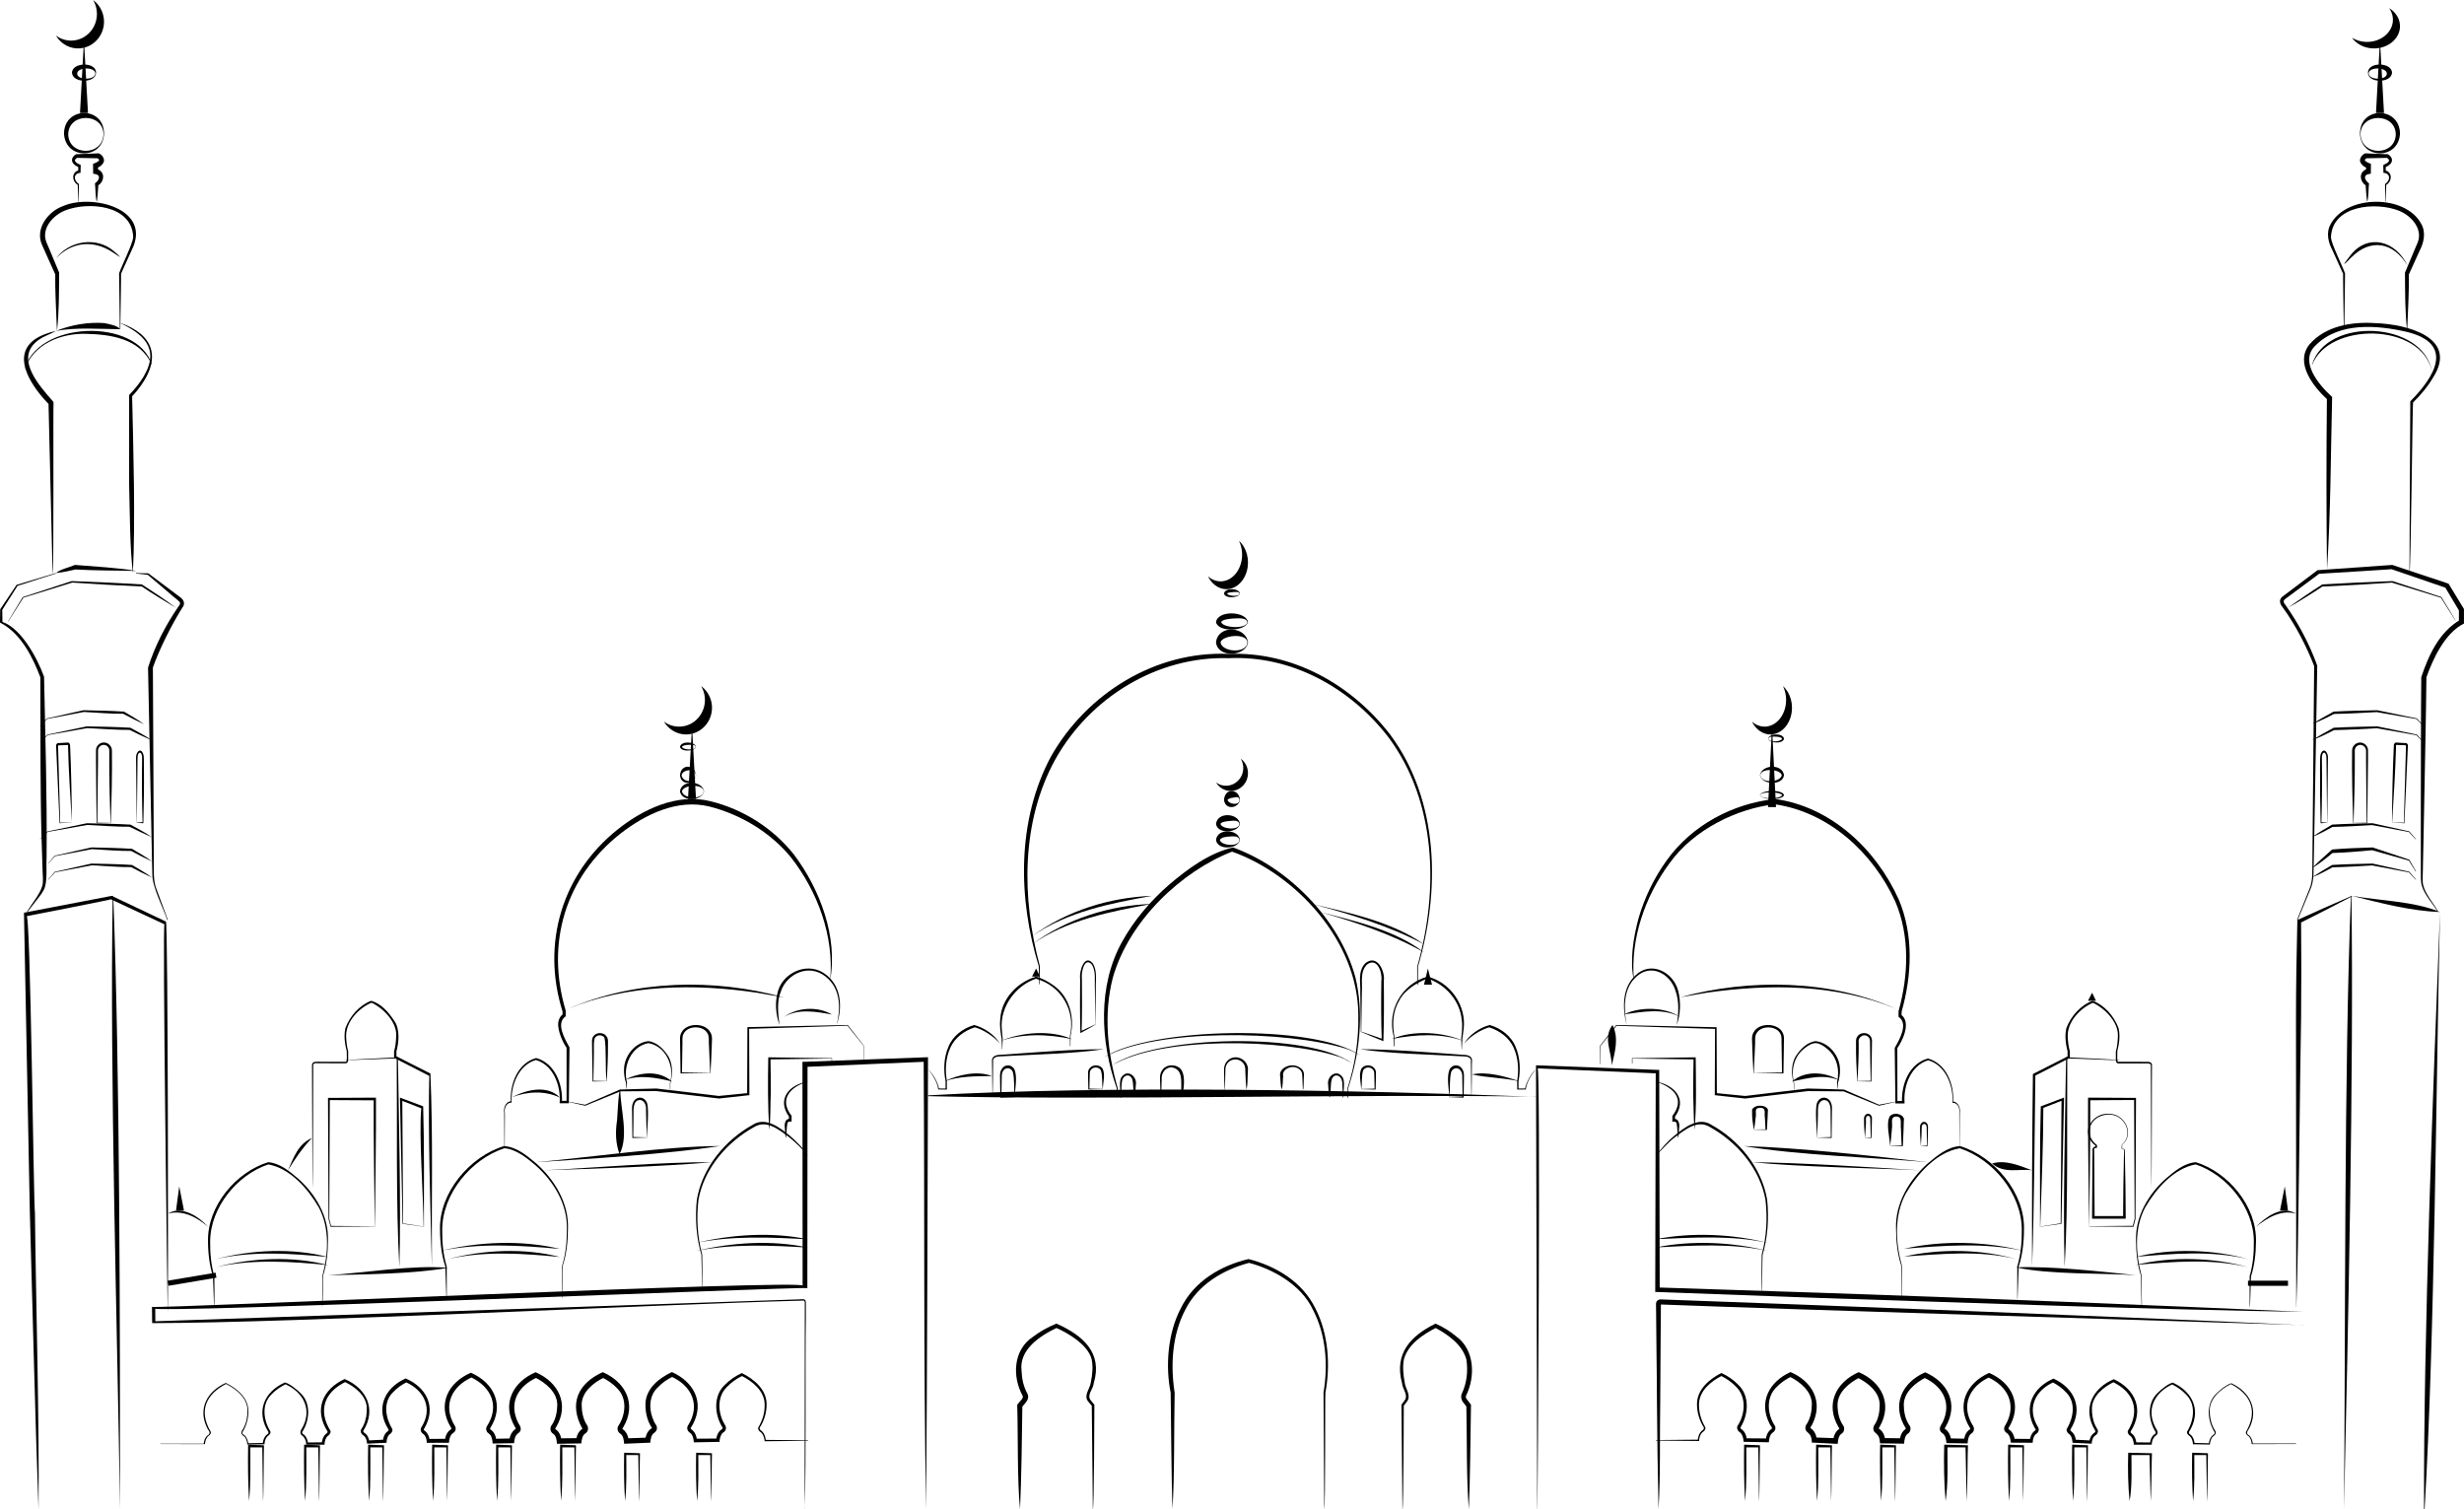 <svg width="240" height="147" viewBox="0 0 240 147" fill="none" xmlns="http://www.w3.org/2000/svg">
<path d="M11.688 147C11.431 129.368 10.678 104.633 10.979 87.257H11.032C11.688 104.493 11.688 129.599 11.688 147Z" fill="black"/>
<path d="M16.33 127.712C16.33 127.712 15.801 89.366 16.026 90.031L10.79 87.585C11.303 87.544 2.458 89.259 2.57 89.243C2.97 88.012 3.282 118.314 3.402 118.019C3.49 126.481 3.843 138.735 3.754 147C3.434 138.669 3.154 126.497 2.906 118.035L2.338 89.062V88.898L2.498 88.865C2.554 88.857 10.831 87.265 10.886 87.257L10.934 87.281L16.162 89.76C16.37 89.776 16.394 127.687 16.338 127.729L16.33 127.712Z" fill="black"/>
<path d="M5.446 55.862L1.683 57.07L1.718 57.046L0.203 59.421L0.22 59.373L0.238 60.573C2.044 61.209 3.578 63.969 4.291 65.912C4.415 71.741 4.591 77.579 4.538 83.416C4.485 84.265 4.617 85.506 4.388 86.355C4.247 86.861 3.886 87.253 3.586 87.645L2.67 88.829L2.626 88.804C3.067 88.061 3.895 87.09 4.115 86.298C4.239 85.857 4.159 85.376 4.15 84.886C4.062 82.469 3.992 80.02 3.974 77.611C3.921 73.733 3.957 69.847 3.93 65.969C3.26 64.189 2.097 61.724 0.062 60.671L0 60.638V60.573L0.018 59.373V59.348C0.018 59.348 1.595 57.005 1.604 56.98L1.621 56.956H1.648L5.437 55.813L5.455 55.862H5.446Z" fill="black"/>
<path d="M13.247 55.604C11.268 55.569 9.29 55.576 7.32 55.465L7.417 55.451C6.771 55.597 6.133 55.75 5.455 55.813C5.874 55.444 6.69 55.284 7.255 55.041L7.288 55.027H7.352C9.282 55.18 11.422 55.298 13.247 55.597V55.604Z" fill="black"/>
<path d="M16.297 89.607C15.929 88.522 14.832 86.369 14.84 85.22L14.802 83.666C14.712 79.748 14.502 69.08 14.419 65.024C15.095 62.887 16.132 60.904 17.364 59.099C17.537 58.873 17.567 58.8 17.514 58.654C17.409 58.5 16.695 57.966 16.515 57.788L14.381 55.975L14.419 55.991L13.247 55.861V55.813L14.434 55.845H14.449C14.892 56.177 16.868 57.658 17.259 57.95C17.59 58.201 18.048 58.444 17.89 58.978C16.741 60.775 15.501 63.276 14.892 65.016C14.915 69.112 14.967 79.699 14.982 83.666C15.012 84.702 14.87 85.762 15.283 86.709L16.35 89.599L16.305 89.615L16.297 89.607Z" fill="black"/>
<path d="M11.688 31.444C15.691 32.834 15.58 35.696 12.822 38.657L12.867 38.541C12.986 43.62 13.2 50.8 12.941 55.813C12.63 53.075 12.659 50.031 12.578 47.185V38.549V38.475C13.104 37.921 13.608 37.325 14.001 36.655C15.654 33.851 13.808 32.47 11.688 31.452V31.444Z" fill="black"/>
<path d="M5.463 32.23C6.958 31.631 8.576 31.355 10.16 31.469C10.548 31.555 11.502 31.707 11.688 32.068C9.61 32.04 7.444 31.869 5.455 32.23H5.463Z" fill="black"/>
<path d="M5.121 55.812L4.724 39.252L4.802 39.427C3.342 37.931 1.012 34.881 3.295 33.122C3.948 32.644 4.709 32.405 5.455 32.23C4.88 32.58 4.064 32.787 3.466 33.345C1.548 35.088 3.901 37.644 5.136 39.069C5.206 39.149 5.214 39.125 5.214 39.244C5.167 39.244 5.26 55.916 5.128 55.812H5.121Z" fill="black"/>
<path d="M11.673 32.058L11.602 26.636C11.602 26.636 11.602 26.604 11.61 26.596C11.864 25.868 12.895 23.807 12.975 23.12C12.887 19.931 8.547 19.604 6.31 20.511C5.135 20.994 3.969 22.294 4.54 23.643L4.786 24.216L5.762 26.547C5.746 28.395 5.762 30.472 5.548 32.23C5.477 30.513 5.35 28.1 5.381 26.718C5.191 26.293 4.247 24.224 4.088 23.84C3.39 22.245 4.715 20.577 6.143 20.07C8.92 18.851 14.879 20.307 12.824 24.371L11.784 26.669C11.816 26.473 11.713 32.091 11.721 32.05H11.673V32.058Z" fill="black"/>
<path d="M7.614 19.644L7.569 17.958L7.607 18.023C6.967 17.673 6.938 16.72 7.733 16.573L7.629 16.704L7.614 16.15L7.703 16.288C7.064 16.093 6.678 15.482 7.413 15.018H7.465L9.584 14.936C9.74 14.92 10.342 15.392 10.052 15.881C9.866 16.174 9.658 16.272 9.383 16.386L9.547 16.134V16.688L9.338 16.435C9.695 16.492 10.067 16.81 10.045 17.241C10.03 17.624 9.799 17.934 9.495 18.097L9.584 17.942C9.547 18.504 9.509 19.066 9.443 19.628C9.286 19.441 9.309 18.251 9.249 17.86C9.487 17.698 9.814 17.298 9.532 17.054C9.42 16.964 9.212 16.94 9.071 16.916V16.704C9.071 16.573 9.071 16.085 9.063 15.963C9.242 15.897 9.584 15.751 9.651 15.62C9.688 15.547 9.547 15.449 9.465 15.384L9.576 15.417L7.458 15.376L7.54 15.352C7.049 15.629 7.421 15.873 7.77 16.028C7.874 16.077 7.867 16.036 7.859 16.166C7.859 16.248 7.844 16.769 7.844 16.834C7.161 16.867 7.131 17.543 7.651 17.901C7.688 17.925 7.696 17.917 7.688 17.966L7.644 19.652H7.599L7.614 19.644Z" fill="black"/>
<path d="M10.13 13.029C10.041 15.548 6.387 15.595 6.234 13.029C6.242 10.343 10.146 10.319 10.13 13.029ZM10.081 13.029C9.984 10.979 6.743 10.971 6.646 13.029C6.63 15.238 10.057 15.254 10.081 13.029Z" fill="black"/>
<path d="M4.675 85.677L5.327 84.922C5.327 84.922 5.335 84.914 5.343 84.914L8.91 84.112C10.229 84.144 11.54 84.16 12.859 84.247C13.494 84.644 14.249 85.033 14.805 85.478C14.114 85.153 13.439 84.811 12.771 84.454C11.786 84.478 10.046 84.335 8.95 84.279L5.359 84.962C5.43 84.906 4.683 85.692 4.699 85.684L4.683 85.669L4.675 85.677Z" fill="black"/>
<path d="M4.675 84.104L5.327 83.35C5.327 83.35 5.335 83.342 5.343 83.342L8.91 82.54C10.229 82.572 11.54 82.588 12.859 82.675C13.494 83.072 14.249 83.461 14.805 83.906C14.114 83.58 13.439 83.239 12.771 82.882C11.786 82.905 10.046 82.763 8.95 82.707L5.359 83.39C5.43 83.334 4.683 84.12 4.699 84.112L4.683 84.096L4.675 84.104Z" fill="black"/>
<path d="M3.896 81.746L4.598 80.992C4.598 80.992 4.606 80.984 4.615 80.984L8.456 80.182C9.877 80.213 11.289 80.237 12.709 80.317C13.393 80.714 14.206 81.103 14.805 81.547C14.061 81.222 13.333 80.88 12.615 80.523C11.554 80.547 9.689 80.404 8.499 80.349L4.632 81.031C4.709 80.976 3.905 81.762 3.922 81.754L3.905 81.738L3.896 81.746Z" fill="black"/>
<path d="M3.896 72.313L4.598 71.558C4.598 71.558 4.606 71.551 4.615 71.551L8.456 70.749C9.877 70.78 11.289 70.796 12.709 70.884C13.393 71.281 14.206 71.67 14.805 72.114C14.061 71.789 13.333 71.447 12.615 71.09C11.554 71.114 9.68 70.971 8.499 70.915L4.632 71.598C4.709 71.543 3.905 72.329 3.922 72.321L3.905 72.305L3.896 72.313Z" fill="black"/>
<path d="M3.896 70.741L4.547 69.986C4.547 69.986 4.555 69.978 4.563 69.978L8.131 69.177C9.45 69.208 10.761 69.224 12.079 69.311C12.715 69.709 13.47 70.098 14.026 70.542C13.335 70.217 12.659 69.875 11.992 69.518C11.007 69.542 9.267 69.399 8.17 69.343L4.579 70.026C4.651 69.971 3.904 70.757 3.92 70.749L3.904 70.733L3.896 70.741Z" fill="black"/>
<path d="M7.013 80.102L5.834 80.178C5.834 80.178 5.805 80.195 5.805 80.153C5.715 78.243 5.559 74.803 5.476 72.926L5.462 72.664C5.424 72.571 5.544 72.352 5.67 72.377L6.125 72.352L6.58 72.326C6.715 72.284 6.856 72.504 6.827 72.605C6.938 75.022 6.983 77.719 6.998 80.111L7.013 80.102ZM6.998 80.085C6.879 78.124 6.67 74.786 6.633 72.867V72.614C6.625 72.537 6.633 72.58 6.603 72.563L6.148 72.58L5.693 72.597C5.633 72.588 5.67 72.732 5.663 72.918C5.715 74.786 5.812 78.251 5.864 80.153L5.834 80.128L6.998 80.094V80.085Z" fill="black"/>
<path d="M10.781 80.165L9.436 80.182H9.41C9.41 80.182 9.368 76.124 9.368 76.107L9.351 74.082V73.061C9.351 72.662 9.708 72.313 10.108 72.321C10.508 72.304 10.883 72.653 10.9 73.061C10.934 75.401 10.866 77.851 10.789 80.165H10.781ZM10.764 80.148C10.721 78.736 10.619 75.435 10.645 74.074V73.079C10.645 72.798 10.398 72.551 10.108 72.551C9.827 72.543 9.555 72.781 9.546 73.079V74.082L9.521 76.107L9.478 80.156L9.453 80.131L10.781 80.148H10.764Z" fill="black"/>
<path d="M13.318 80.133C13.299 78.486 13.267 75.528 13.254 73.914C13.183 73.324 13.666 72.71 13.95 73.439C14.059 73.75 13.995 74.471 14.02 74.799C14.04 76.544 14.008 78.445 13.962 80.182H13.924L13.318 80.141V80.133ZM13.331 80.116L13.924 80.075L13.885 80.124C13.827 78.109 13.808 75.93 13.84 73.906C13.885 73.111 13.363 73.111 13.396 73.906C13.383 75.504 13.351 78.486 13.331 80.116Z" fill="black"/>
<path d="M0.779 60.522L2.208 58.167V58.153H2.232L6.976 56.599C9.252 56.684 11.543 56.783 13.819 56.925C14.924 57.642 16.134 58.429 17.143 59.21C16.094 58.571 14.626 57.691 13.81 57.124C11.6 57.032 9.114 56.883 7.041 56.741L2.264 58.216C2.353 58.11 0.787 60.55 0.804 60.529L0.779 60.522Z" fill="black"/>
<path d="M2.346 36.16C3.416 31.211 13.367 30.863 14.805 35.531H14.78C13.651 32.939 10.708 32.573 8.4 32.516C6.009 32.441 3.199 33.446 2.338 36.151L2.346 36.16Z" fill="black"/>
<path d="M5.455 25.155C6.745 23.445 9.362 23.021 11.047 24.426C11.256 24.62 11.562 24.828 11.688 25.044C11.435 24.887 11.196 24.724 10.958 24.56C9.071 23.333 7.006 23.549 5.455 25.155Z" fill="black"/>
<path d="M9.348 7.124C9.297 8.091 7.135 8.123 7.014 7.124C6.963 6.036 9.449 5.985 9.348 7.124ZM9.287 7.124C9.216 6.513 7.62 6.526 7.519 7.124C7.438 7.836 9.317 7.855 9.287 7.124Z" fill="black"/>
<path d="M224.408 129.069C209.465 128.592 176.341 127.612 161.888 127.061H161.727C161.703 127.061 161.76 127.061 161.76 127.036C161.776 127.036 161.784 126.97 161.776 127.011V127.176C161.744 129.563 161.735 134.001 161.711 136.429C161.647 139.92 161.752 143.616 161.543 147C161.47 143.476 161.414 139.953 161.39 136.429C161.39 133.984 161.31 129.588 161.302 127.184C161.302 127.019 161.27 126.83 161.422 126.69C161.559 126.542 161.744 126.558 161.912 126.567C176.164 127.077 209.834 128.37 224.416 129.078L224.408 129.069Z" fill="black"/>
<path d="M149.731 146.999C149.739 146.827 149.603 103.912 149.611 103.765H149.764L161.45 104.206H161.611V104.377L161.66 125.618L161.45 125.398L177.194 125.912C191.215 126.378 210.403 127.154 224.416 127.774C210.507 127.578 191.174 126.868 177.178 126.419L161.434 125.839H161.225V125.618L161.273 104.377L161.434 104.549L149.756 104.059C150.078 103.16 149.772 147.284 149.739 146.999H149.731Z" fill="black"/>
<path d="M78.388 147C78.356 142.041 78.404 133.216 78.388 128.348V127.013C78.388 126.748 78.412 126.64 78.112 126.681C64.449 127.021 28.566 128.862 14.821 128.871L14.805 127.452V127.287C14.935 127.494 79.215 124.55 78.177 125.238L78.161 103.667V103.418H78.396L90.171 102.979H90.39V103.194C90.341 117.791 90.317 132.387 90.203 146.983C89.944 132.52 90.073 117.757 89.968 103.194L90.187 103.41L78.421 103.916L78.656 103.659L78.639 125.23V125.462H78.412C78.51 125.304 14.229 127.95 15.121 127.444L15.13 128.862L14.959 128.696C28.834 128.224 64.043 127.021 77.439 126.573L78.088 126.548H78.258C78.331 126.548 78.404 126.582 78.445 126.648C78.526 126.797 78.477 126.905 78.494 127.013V128.348C78.421 133.142 78.542 142.223 78.38 146.992L78.388 147Z" fill="black"/>
<path d="M15.585 140.613H19.871L19.838 140.637C19.871 140.334 19.961 140.03 20.206 139.817C20.345 139.735 20.435 139.636 20.41 139.497C20.386 139.382 20.255 139.25 20.198 139.119C19.234 137.231 20.165 135.516 21.994 134.695C23.039 135.212 24.158 136.099 24.191 137.379C24.215 138.109 24.003 138.897 23.611 139.505C23.595 139.628 23.66 139.693 23.807 139.792C24.06 140.014 24.15 140.325 24.191 140.637L24.117 140.572L25.66 140.539L25.587 140.613C25.619 140.301 25.709 139.989 25.962 139.759C26.117 139.661 26.158 139.603 26.15 139.48C24.909 137.527 25.685 135.573 27.742 134.654C28.142 134.712 28.959 135.36 29.286 135.705C30.314 136.681 30.159 138.38 29.433 139.488C29.433 139.62 29.473 139.644 29.612 139.735C29.873 139.964 29.971 140.293 30.004 140.605L29.89 140.498L31.449 140.481L31.335 140.596C31.368 140.268 31.458 139.932 31.727 139.677C31.849 139.579 31.923 139.554 31.907 139.423C30.559 137.338 31.4 135.319 33.564 134.318C35.712 135.212 36.683 137.272 35.393 139.349C35.369 139.423 35.393 139.497 35.491 139.554C35.801 139.759 35.948 140.104 35.981 140.44L35.826 140.301L37.443 140.219L37.296 140.366C37.32 140.005 37.459 139.603 37.794 139.382C37.835 139.357 37.867 139.291 37.851 139.242C36.544 137.223 37.418 135.204 39.508 134.26C41.542 135.122 42.521 137.051 41.354 139.086C41.231 139.25 41.264 139.291 41.435 139.406C41.721 139.661 41.819 139.989 41.86 140.325L41.68 140.153L43.509 140.137L43.33 140.309C43.371 139.915 43.518 139.472 43.901 139.234C44.024 139.16 43.934 139.037 43.877 138.963C42.578 136.747 43.656 134.654 45.869 133.702C48.139 134.703 49.168 136.878 47.747 139.103C47.714 139.144 47.747 139.209 47.78 139.234C48.164 139.48 48.319 139.94 48.351 140.342L48.131 140.137L49.821 140.104L49.609 140.309C49.641 139.89 49.829 139.431 50.221 139.176C50.278 139.111 50.18 139.037 50.156 138.979C48.841 136.739 49.944 134.605 52.173 133.653C54.41 134.629 55.496 136.78 54.157 139.02C54.132 139.07 54.034 139.152 54.108 139.201C54.5 139.455 54.663 139.932 54.696 140.334L54.443 140.096L56.353 140.071L56.108 140.309C56.149 139.89 56.321 139.423 56.729 139.16C55.39 136.739 56.272 134.744 58.713 133.645C60.95 134.621 62.044 136.78 60.697 139.029C60.681 139.07 60.591 139.144 60.632 139.185C61.032 139.447 61.212 139.923 61.236 140.342L60.975 140.096L63.081 140.022L62.845 140.252C62.894 139.841 63.041 139.382 63.449 139.135C63.473 139.119 63.49 139.086 63.49 139.062C63.024 138.372 62.853 137.518 62.869 136.714C62.926 135.212 64.208 134.219 65.449 133.636C67.531 134.58 68.642 136.509 67.499 138.709C67.45 138.832 67.335 138.955 67.278 139.078C67.246 139.193 67.384 139.234 67.45 139.3C67.752 139.579 67.85 139.932 67.891 140.293L67.719 140.128L69.907 140.112L69.744 140.268C69.785 139.915 69.891 139.554 70.193 139.291C70.291 139.226 70.389 139.176 70.381 139.053C69.589 137.806 69.458 135.967 70.585 134.9C71.067 134.408 71.63 134.022 72.259 133.735C73.435 134.318 74.651 135.319 74.668 136.747C74.684 137.551 74.431 138.405 73.99 139.062C73.974 139.201 74.039 139.275 74.194 139.382C74.464 139.62 74.562 139.973 74.594 140.301L74.529 140.243L78.701 140.284V140.334L74.529 140.375H74.472V140.317C74.439 140.014 74.333 139.693 74.112 139.505C74.006 139.447 73.794 139.258 73.851 139.045C74.276 138.339 74.504 137.601 74.48 136.755C74.447 135.458 73.28 134.531 72.218 133.997H72.324C71.761 134.268 71.23 134.638 70.806 135.089C69.809 136.049 69.924 137.633 70.577 138.733C70.797 139.012 70.748 139.365 70.422 139.538C70.226 139.702 70.12 140.014 70.095 140.293L70.079 140.44H69.932L67.744 140.481H67.58C67.564 140.17 67.482 139.767 67.246 139.579C66.984 139.439 66.837 139.103 67.017 138.84C68.25 136.887 67.409 134.991 65.376 134.071H65.547C65 134.334 64.469 134.703 64.053 135.147C63.13 136.033 63.204 137.445 63.726 138.503C63.8 138.676 63.955 138.807 63.98 138.996C64.028 139.258 63.873 139.48 63.661 139.603C63.432 139.784 63.359 140.211 63.343 140.514L63.13 140.522L61.032 140.613H60.787C60.771 140.309 60.713 139.866 60.477 139.685C60.387 139.628 60.305 139.562 60.248 139.48C60.117 139.3 60.109 139.029 60.248 138.848C60.942 137.789 61.105 136.205 60.126 135.237C59.717 134.794 59.187 134.424 58.648 134.162H58.852C57.831 134.654 56.68 135.557 56.655 136.78C56.655 137.469 56.778 138.159 57.129 138.733C57.358 138.996 57.325 139.423 57.023 139.611C56.721 139.784 56.647 140.235 56.623 140.588C56.557 140.588 54.606 140.621 54.483 140.621H54.247C54.23 140.268 54.165 139.808 53.863 139.636C53.561 139.447 53.536 139.02 53.773 138.758C54.14 138.192 54.271 137.502 54.279 136.813C54.271 135.59 53.128 134.67 52.115 134.162H52.312C50.45 134.999 49.519 136.64 50.466 138.569C50.695 138.922 50.899 139.291 50.483 139.595C50.18 139.767 50.09 140.211 50.074 140.563C49.797 140.563 48.261 140.588 47.984 140.596C47.976 140.284 47.894 139.866 47.666 139.669C47.584 139.611 47.494 139.554 47.445 139.472C47.331 139.308 47.314 139.062 47.445 138.889C48.694 136.944 47.845 135.056 45.837 134.129H46C44.024 134.999 43.117 136.829 44.244 138.782C44.399 138.963 44.44 139.242 44.293 139.431C44.236 139.513 44.154 139.57 44.073 139.62C43.836 139.808 43.746 140.211 43.73 140.522H43.566L41.737 140.531H41.574L41.558 140.358C41.533 140.112 41.435 139.833 41.264 139.693C41.019 139.562 40.88 139.25 41.052 139.004C42.178 137.215 41.362 135.434 39.508 134.613H39.639C39.133 134.859 38.651 135.204 38.267 135.623C37.271 136.607 37.565 138.134 38.218 139.201C38.259 139.414 38.12 139.603 37.949 139.702C37.769 139.849 37.679 140.137 37.655 140.391V140.531H37.508L35.891 140.605H35.752C35.736 140.317 35.638 139.956 35.385 139.8C35.222 139.726 35.067 139.455 35.173 139.234C35.279 139.053 35.336 138.979 35.401 138.832C35.654 138.306 35.744 137.707 35.728 137.116C35.671 135.918 34.569 135.064 33.564 134.588H33.67C31.588 135.598 30.951 137.371 32.192 139.373C32.25 139.57 32.054 139.792 31.931 139.858C31.735 140.022 31.637 140.325 31.613 140.596V140.711H31.498H29.939H29.833C29.816 140.26 29.661 139.997 29.326 139.726C29.204 139.579 29.269 139.3 29.375 139.193C30.461 137.371 29.612 135.631 27.775 134.81H27.849C27.334 135.056 26.844 135.393 26.444 135.811C25.432 136.796 25.677 138.347 26.338 139.431C26.395 139.628 26.191 139.808 26.093 139.858C25.889 140.03 25.791 140.325 25.766 140.596V140.67H25.693L24.158 140.695H24.093C24.068 140.399 23.986 140.071 23.758 139.882C23.66 139.833 23.464 139.652 23.521 139.464C23.586 139.267 23.684 139.201 23.741 139.053C24.011 138.536 24.109 137.945 24.109 137.363C24.093 136.156 23.007 135.294 22.019 134.794C20.149 135.754 19.275 137.363 20.533 139.464C20.573 139.644 20.41 139.792 20.304 139.858C20.084 140.046 19.985 140.367 19.961 140.654H19.928L15.642 140.646V140.596L15.585 140.613Z" fill="black"/>
<path d="M31.374 127.273C31.374 127.273 31.406 124.225 31.414 124.217C31.992 122.076 32.12 119.589 31.045 117.588C29.978 115.759 28.261 113.799 26.135 113.412C23.134 114.409 20.478 117.587 20.47 120.923C20.454 122.059 20.558 123.221 20.879 124.3C20.879 124.291 20.911 127.404 20.855 127.347L20.743 124.3C20.414 123.32 20.261 122.035 20.261 120.915C20.181 117.472 22.981 114.161 26.119 113.198C27.306 113.297 28.205 114.096 29.079 114.829C30.748 116.336 32.032 118.493 31.944 120.832C31.944 121.961 31.815 123.171 31.478 124.217C31.454 124.217 31.454 127.314 31.382 127.264L31.374 127.273Z" fill="black"/>
<path d="M54.718 126.479L54.758 123.262C55.108 122.113 55.222 120.899 55.214 119.701C55.279 117.263 53.92 115.056 52.154 113.489C51.3 112.775 50.25 111.921 49.127 111.839C45.895 112.898 43.072 116.27 43.072 119.783C43.055 120.981 43.169 122.203 43.511 123.344C43.495 123.344 43.552 126.618 43.487 126.561L43.373 123.344C43.014 122.302 42.86 120.956 42.86 119.774C42.754 116.18 45.765 112.627 49.102 111.626C50.372 111.724 51.34 112.578 52.268 113.349C54.05 114.949 55.417 117.222 55.32 119.684C55.32 120.874 55.181 122.146 54.823 123.246C54.799 123.246 54.791 126.52 54.726 126.462L54.718 126.479Z" fill="black"/>
<path d="M68.405 125.775L68.316 122.216C67.82 120.552 67.682 118.623 67.877 116.839C68.414 113.681 70.673 111.01 73.33 109.551C74.573 108.749 75.947 109.824 76.922 110.609C77.572 111.172 78.279 111.864 78.701 112.572C78.132 111.889 77.507 111.275 76.824 110.729C75.825 110.003 74.646 109.03 73.436 109.781C70.851 111.215 68.584 113.784 68.032 116.856C67.82 118.631 67.926 120.483 68.397 122.207C68.381 122.199 68.471 125.834 68.397 125.775H68.405Z" fill="black"/>
<path d="M20.26 119.487C19.27 118.631 17.849 117.794 16.363 118.209C17.737 117.327 19.509 118.624 20.26 119.487Z" fill="black"/>
<path d="M28.052 113.984C28.558 112.886 29.003 111.416 30.39 110.84C29.448 111.811 28.7 112.933 28.052 113.984Z" fill="black"/>
<path d="M30.437 115.61L30.39 103.753C30.39 103.654 30.445 103.507 30.556 103.458C30.747 103.376 31.215 103.433 31.429 103.417C31.992 103.417 33.126 103.417 33.697 103.417C33.848 103.368 33.753 102.574 33.777 102.386V102.411C33.586 101.666 33.475 100.897 33.642 100.144C34.086 98.965 34.99 97.918 36.156 97.476C37.14 97.754 37.854 98.597 38.409 99.44C38.996 100.266 38.83 101.609 38.615 102.386V102.951L38.552 102.852L41.923 104.563C42.185 110.733 42.026 117.157 42.066 123.417C41.923 117.443 41.685 110.357 41.812 104.792L38.449 103.065L38.385 103.032V102.959V102.394C38.52 101.936 38.576 101.42 38.592 100.913C38.679 99.489 37.211 98.114 36.188 97.664C34.974 98.163 33.69 99.489 33.713 100.913C33.729 101.412 33.777 101.928 33.912 102.394C33.912 102.615 33.912 103.065 33.912 103.278C33.896 103.376 33.872 103.532 33.697 103.564H32.563C32.198 103.564 31.215 103.564 30.866 103.556C30.675 103.532 30.501 103.589 30.509 103.769C30.509 103.769 30.493 115.684 30.437 115.627V115.61Z" fill="black"/>
<path d="M31.948 124.203C35.378 123.997 40.288 123.172 43.636 123.488C40.288 124.079 35.313 124.134 31.948 124.203Z" fill="black"/>
<path d="M33.507 103.25L38.697 102.983C38.758 102.983 38.758 102.958 38.758 103.031C38.847 109.042 39.068 117.495 38.9 123.417C38.555 117.593 38.697 108.994 38.643 103.031L38.705 103.08C38.705 103.08 33.462 103.299 33.515 103.242L33.507 103.25Z" fill="black"/>
<path d="M36.516 119.454L32.229 119.487H32.199L32.192 119.454L32 118.732C32 118.732 32 118.724 32 118.715L31.948 107.032V106.934H32.037L36.509 106.909H36.62C36.642 110.568 36.553 115.737 36.516 119.446V119.454ZM36.502 119.437L36.428 113.21C36.398 111.143 36.398 109.1 36.398 107.049L36.509 107.172L32.037 107.147L32.125 107.049L32.074 118.732C32.059 118.674 32.258 119.446 32.258 119.437L32.221 119.405L36.494 119.437H36.502Z" fill="black"/>
<path d="M41.28 119.487C41.28 119.487 39.229 119.204 39.211 119.196C39.211 119.196 38.961 107.071 38.961 107.063V106.909L39.121 106.966L41.137 107.725L41.218 107.758C41.325 111.177 41.298 116.027 41.289 119.487H41.28ZM41.262 119.47C41.227 116.286 40.798 110.611 41.03 107.944L39.023 107.16L39.184 107.063L39.264 119.179C39.113 119.107 41.289 119.487 41.262 119.47Z" fill="black"/>
<path d="M52.208 113.198C57.483 112.728 64.964 111.626 70.13 111.626C64.98 112.406 57.405 112.876 52.208 113.198Z" fill="black"/>
<path d="M52.987 113.984C57.799 113.751 64.637 113.164 69.351 113.199C64.653 113.616 57.725 113.836 52.987 113.984Z" fill="black"/>
<path d="M49.127 111.592L49.111 108.42C49.021 107.956 49.225 107.276 49.805 107.26L49.756 107.318C49.65 105.578 50.426 103.548 52.222 103.051C54.034 103.548 54.826 105.578 54.736 107.334L54.63 107.218H55.3L55.185 107.326V102.041C54.892 101.676 54.279 100.409 54.377 99.597C54.402 99.282 54.581 98.942 54.867 98.768L54.794 98.901C54.794 98.901 54.785 98.321 54.794 98.52C52.712 91.9 54.745 85.132 60.117 80.824C62.623 78.811 65.946 77.229 69.212 78.041C72.371 78.819 75.286 80.65 77.327 83.227C79.882 86.615 81.613 91.271 80.862 95.454C81.254 91.155 79.629 86.814 77.025 83.484C74.992 81.031 72.143 79.333 69.097 78.554C65.987 77.792 62.868 79.3 60.419 81.205C55.071 85.439 53.136 91.851 55.096 98.42C55.112 98.511 55.096 98.892 55.096 98.992C54.116 99.646 55.006 101.179 55.447 101.974L55.471 102.016V102.057L55.406 107.343V107.459H55.291C55.21 107.467 54.565 107.45 54.508 107.459C54.655 105.785 53.912 103.747 52.205 103.242C50.515 103.714 49.732 105.727 49.838 107.392C49.291 107.376 49.087 107.98 49.176 108.453L49.16 111.626H49.111L49.127 111.592Z" fill="black"/>
<path d="M84.124 103.64V101.866C84.156 101.924 82.524 99.876 82.54 99.892C82.709 99.918 72.839 100.209 72.887 100.209L72.967 100.126L72.992 106.571C72.992 106.679 73.032 106.671 72.895 106.679C72.879 106.679 70.034 106.987 70.026 106.996C70.026 106.996 63.877 106.271 63.941 106.271L60.429 106.296C60.565 106.255 56.989 107.695 57.013 107.695H56.997H56.98L55.325 107.312V107.287L56.997 107.604C56.86 107.637 60.421 106.113 60.388 106.121C60.388 106.105 63.917 106.03 63.933 106.021C63.949 106.013 70.098 106.754 70.01 106.746L72.871 106.463L72.775 106.571L72.799 100.126V100.042H72.879L82.564 99.834H82.581L82.588 99.851C82.588 99.851 84.148 101.858 84.156 101.866C84.156 101.866 84.148 103.64 84.148 103.648H84.124V103.64Z" fill="black"/>
<path d="M81.004 103.583V103.076L81.022 103.101L74.944 103.186L75.048 103.084C75.065 104.243 75.082 105.41 75.074 106.569C75.013 107.711 75.074 108.962 74.926 110.053C74.787 107.736 74.787 105.41 74.831 103.084C74.839 102.966 74.796 102.975 74.935 102.983L81.013 103.068H81.039V103.093V103.6H81.004V103.583Z" fill="black"/>
<path d="M78.701 105.345C77.003 105.82 75.829 107.06 77.103 108.683C77.103 108.8 77.103 109.133 77.103 109.241C76.953 109.233 76.761 109.208 76.695 109.391C76.603 109.832 76.636 110.382 76.553 110.84C76.445 110.573 76.487 110.157 76.445 109.841C76.387 109.483 76.478 108.9 76.994 108.975L76.845 109.1V108.708L76.87 108.783C75.596 107.035 76.92 105.612 78.701 105.337V105.345Z" fill="black"/>
<path d="M60.416 106.124C60.416 107.967 61.279 110.648 60.345 112.412C59.961 111.366 59.937 110.313 60.081 109.268C60.129 109.268 60.225 106.076 60.416 106.124Z" fill="black"/>
<path d="M81.496 99.834C81.886 98.257 81.913 96.307 80.434 95.133C78.774 93.789 76.634 94.877 76.071 96.532C75.627 97.573 75.799 98.778 75.926 99.834C75.545 98.754 75.454 97.581 75.799 96.454C76.371 94.659 78.829 93.541 80.552 95.009C82.031 96.213 82.022 98.311 81.496 99.826V99.834Z" fill="black"/>
<path d="M68.572 77.073C68.419 78.023 66.371 78.123 66.234 77.073C66.364 75.933 68.426 76.023 68.572 77.073ZM68.549 77.073C68.465 76.303 66.555 76.423 66.425 77.073C66.555 77.823 68.442 77.933 68.549 77.073Z" fill="black"/>
<path d="M67.792 75.507C67.682 76.434 66.326 76.563 66.234 75.507C66.332 74.345 67.688 74.463 67.792 75.507ZM67.774 75.507C67.719 74.791 66.472 74.932 66.387 75.507C66.478 76.199 67.707 76.328 67.774 75.507Z" fill="black"/>
<path d="M67.792 72.741C67.682 73.188 66.329 73.268 66.234 72.741C66.345 72.148 67.674 72.214 67.792 72.741ZM67.769 72.741C67.682 72.485 67.286 72.543 67.057 72.551C66.867 72.551 66.495 72.595 66.432 72.741C66.463 72.917 66.867 72.983 67.057 72.99C67.294 72.997 67.705 73.005 67.769 72.741Z" fill="black"/>
<path d="M76.364 99.048C77.715 98.087 79.659 98.004 81.039 98.816C79.509 98.534 77.765 98.211 76.364 99.048Z" fill="black"/>
<path d="M55.333 98.262C61.891 95.416 69.578 95.275 76.364 97.147L73.726 96.689C67.614 95.782 61.088 95.882 55.325 98.262H55.333Z" fill="black"/>
<path d="M49.87 106.871C51.27 106.142 53.303 105.621 54.545 106.909C53.042 106.199 51.357 106.303 49.87 106.871Z" fill="black"/>
<path d="M69.196 104.51L66.347 104.551H66.287V104.502L66.248 101.893C66.268 101.496 66.148 100.937 66.377 100.564C66.865 99.6 68.688 99.584 69.196 100.556C69.445 100.937 69.316 101.512 69.326 101.918C69.286 102.801 69.256 103.692 69.206 104.518L69.196 104.51ZM69.176 104.494L69.057 101.869C69.017 101.521 69.107 100.961 68.917 100.654C68.509 99.876 67.035 99.86 66.606 100.646C66.387 101.002 66.507 101.464 66.467 101.893L66.427 104.502L66.367 104.454L69.186 104.494H69.176Z" fill="black"/>
<path d="M59.101 105.312L57.757 105.336C57.757 105.336 57.715 105.344 57.723 105.304L57.681 102.833L57.664 101.598C57.664 101.411 57.639 101.143 57.791 100.948C58.07 100.517 58.78 100.509 59.076 100.939C59.245 101.143 59.219 101.419 59.219 101.606C59.228 102.833 59.169 104.133 59.101 105.32V105.312ZM59.084 105.296C58.932 104.06 59.084 101.98 58.873 101.069C58.678 100.769 58.18 100.761 57.968 101.061C57.774 101.232 57.875 102.54 57.842 102.833L57.799 105.304L57.765 105.271L59.093 105.296H59.084Z" fill="black"/>
<path d="M63.023 110.799L61.632 110.84H61.594V110.791L61.57 108.648C61.582 108.315 61.514 107.876 61.613 107.543C61.836 106.707 62.819 106.691 63.054 107.535C63.209 108.371 63.029 109.906 63.023 110.807V110.799ZM63.011 110.783C62.968 109.849 62.937 108.997 62.924 108.104C62.974 107.608 62.72 107.146 62.331 107.137C61.675 107.154 61.694 107.982 61.706 108.648L61.681 110.791L61.644 110.742L63.017 110.783H63.011Z" fill="black"/>
<path d="M65.26 106.115C65.26 106.115 65.245 105.508 65.252 105.501C65.747 103.895 64.871 101.89 63.158 101.598C61.482 101.898 60.636 103.841 61.071 105.439V105.447L61.032 106.054H61.01L60.971 105.455C60.85 105.117 60.766 104.61 60.781 104.187C60.781 102.881 61.825 101.545 63.15 101.406C63.988 101.499 64.719 102.236 65.153 102.981C65.549 103.757 65.511 104.725 65.29 105.516V106.123H65.26V106.115Z" fill="black"/>
<path d="M60.779 105.209C62.229 104.466 64.106 104.158 65.455 105.337C63.905 104.953 62.288 104.658 60.779 105.209Z" fill="black"/>
<path d="M21.039 123.417C24.558 122.505 28.453 122.321 31.948 123.216C28.333 122.865 24.582 122.614 21.039 123.417Z" fill="black"/>
<path d="M21.039 122.631C24.56 121.719 28.451 121.535 31.948 122.43C28.325 122.079 24.576 121.827 21.039 122.631Z" fill="black"/>
<path d="M43.636 122.631C47.161 121.719 51.044 121.535 54.546 122.43C50.927 122.079 47.177 121.827 43.636 122.631Z" fill="black"/>
<path d="M42.857 121.845C46.64 120.933 50.787 120.748 54.545 121.644C50.666 121.292 46.656 121.041 42.857 121.845Z" fill="black"/>
<path d="M67.792 121.845C71.307 121.003 75.195 120.754 78.701 121.512C75.076 121.295 71.332 121.12 67.792 121.845Z" fill="black"/>
<path d="M67.792 121.059C71.312 120.227 75.189 119.969 78.701 120.709C75.115 120.51 71.279 120.343 67.792 121.059Z" fill="black"/>
<path d="M90.39 104.117C90.899 104.656 91.321 105.322 91.464 106.067L91.416 106.02H92.157L92.101 106.067V105.282C91.886 104.259 91.926 103.022 92.364 101.991C92.786 100.905 93.797 100.144 94.903 99.834C95.906 100.112 96.901 100.81 97.403 101.658C96.814 100.921 95.651 100.223 94.943 100.064C93.924 100.397 92.993 101.063 92.555 102.071C92.109 103.062 92.045 104.204 92.228 105.282V106.067L92.221 106.123H92.165L91.424 106.115H91.385C91.313 105.393 90.82 104.68 90.398 104.117H90.39Z" fill="black"/>
<path d="M96.67 106.9L96.623 103.217C96.74 102.626 97.492 102.767 97.887 102.709C101.027 102.484 104.4 102.201 107.532 102.193C104.485 102.634 101.019 102.692 97.903 102.867C97.476 102.917 96.856 102.801 96.732 103.226C96.732 103.226 96.716 106.967 96.662 106.908L96.67 106.9Z" fill="black"/>
<path d="M104.223 101.9C104.223 101.9 104.206 100.909 104.214 100.909C104.785 98.472 103.379 95.995 100.899 95.329C98.99 95.971 97.386 98.009 97.576 100.235C97.593 100.544 97.642 100.852 97.667 101.161L97.626 102.193H97.601L97.56 101.161C97.46 100.6 97.353 99.91 97.427 99.293C97.51 97.327 99.056 95.67 100.932 95.118C101.544 95.305 102.106 95.605 102.619 95.979C104.198 97.083 104.694 99.138 104.272 100.901L104.264 101.892H104.239L104.223 101.9Z" fill="black"/>
<path d="M97.403 101.406C99.493 100.528 102.343 100.282 104.416 101.21C102.107 100.717 99.589 100.633 97.403 101.406Z" fill="black"/>
<path d="M228.312 147C228.463 129.365 228.312 104.62 228.985 87.257H229.035C229.271 104.505 228.707 129.603 228.312 147Z" fill="black"/>
<path d="M237.662 88.829C237.269 106.004 237.153 130.097 236.164 147H236.107C236.049 130.196 237 105.757 237.662 88.829Z" fill="black"/>
<path d="M229.091 87.257C231.92 87.75 235.08 87.765 237.662 88.829C234.775 88.736 231.78 87.927 229.091 87.257Z" fill="black"/>
<path d="M223.66 127.348C223.66 121.07 223.636 105.192 223.636 99.135C223.636 95.959 223.691 92.783 223.77 89.608C225.528 88.808 227.294 88.024 229.067 87.257L229.091 87.306C227.411 88.187 225.724 89.053 224.029 89.902L224.131 89.73C224.162 92.865 224.162 96 224.131 99.135C224.005 105.102 223.903 121.29 223.668 127.348H223.66Z" fill="black"/>
<path d="M223.733 89.607L224.896 86.707C225.34 85.754 225.203 84.678 225.235 83.644L225.292 77.388L225.405 64.875C224.719 63.075 223.58 60.835 222.328 59.141C222.159 58.953 221.965 58.57 222.159 58.293C222.215 58.163 222.369 58.081 222.474 57.992C223.071 57.544 225.066 56.037 225.696 55.564L225.736 55.532H225.793L232.971 55.027H233.012L233.052 55.035L238.406 56.819L238.486 56.843L238.535 56.917L239.964 59.263L239.996 59.32C240.004 59.474 239.996 60.599 239.996 60.737C238.091 61.666 236.928 64.313 236.338 65.967C236.306 69.836 236.201 73.706 236.137 77.583C236.112 78.577 236.024 83.945 235.991 84.841C235.991 85.33 235.919 85.811 236.04 86.267C236.258 87.098 237.041 88.002 237.461 88.751L237.42 88.776C236.952 88.01 236.161 87.155 235.902 86.299C235.757 85.811 235.814 85.314 235.797 84.833C235.781 83.962 235.805 78.577 235.797 77.575C235.814 73.706 235.797 69.828 235.838 65.959C236.556 63.8 237.59 61.552 239.641 60.362L239.504 60.59V59.393L239.544 59.523L238.139 57.161L238.268 57.267L232.931 55.434C233.343 55.434 225.736 55.89 225.833 55.89L225.93 55.858C225.284 56.338 223.305 57.804 222.692 58.261C222.409 58.44 222.328 58.603 222.619 58.937C223.903 60.753 224.945 62.733 225.704 64.826C225.696 64.859 225.502 77.339 225.486 77.38L225.373 83.636C225.324 84.662 225.461 85.754 224.993 86.731L223.798 89.615L223.75 89.599L223.733 89.607Z" fill="black"/>
<path d="M234.686 55.812L234.768 39.145C234.768 39.081 234.768 39.089 234.809 39.049C237.185 36.646 239.084 33.475 234.448 32.329C231.529 31.657 227.855 31.36 225.578 33.611C223.885 35.149 225.849 37.487 227.156 38.665C227.017 44.239 227.017 50.014 226.655 55.492C226.589 49.918 226.589 44.343 226.647 38.769L226.729 38.953C225.348 37.688 223.49 35.373 224.945 33.547C226.515 31.745 229.055 31.32 231.349 31.472C234.415 31.569 239.486 32.858 236.996 36.758C236.453 37.679 235.763 38.496 234.998 39.241L235.039 39.145C234.982 39.145 234.826 55.908 234.686 55.812Z" fill="black"/>
<path d="M228.294 32.05C228.294 32.05 228.199 26.503 228.231 26.682L227.192 24.39C226.788 23.655 226.542 22.66 227.002 21.852C228.524 18.956 234.282 18.899 235.836 21.803C236.312 22.636 236.09 23.639 235.669 24.439L234.63 26.731C234.662 28.11 234.535 30.509 234.464 32.23C234.25 30.476 234.266 28.404 234.25 26.56L235.225 24.235L235.471 23.664C236.042 22.317 234.876 21.02 233.703 20.539C231.466 19.625 227.129 19.96 227.041 23.141C227.113 23.827 228.152 25.891 228.405 26.609C228.405 26.617 228.413 26.633 228.413 26.65L228.342 32.059H228.294V32.05Z" fill="black"/>
<path d="M232.354 19.652L232.309 17.966C232.309 17.917 232.309 17.925 232.347 17.901C232.86 17.543 232.837 16.867 232.153 16.834C232.153 16.769 232.138 16.248 232.138 16.166C232.138 16.036 232.131 16.076 232.228 16.028C232.584 15.873 232.949 15.629 232.458 15.352L232.54 15.376L230.421 15.417L230.533 15.384C230.451 15.449 230.309 15.555 230.347 15.62C230.421 15.751 230.756 15.897 230.934 15.963C230.934 16.085 230.934 16.573 230.927 16.704V16.916C230.785 16.94 230.585 16.964 230.466 17.054C230.191 17.298 230.51 17.698 230.748 17.86C230.689 18.268 230.718 19.441 230.555 19.628C230.488 19.066 230.451 18.504 230.414 17.942L230.503 18.097C230.198 17.934 229.975 17.624 229.953 17.241C229.93 16.81 230.302 16.492 230.659 16.435L230.458 16.688V16.134L230.614 16.386C230.339 16.272 230.124 16.174 229.945 15.881C229.663 15.4 230.257 14.92 230.414 14.936L232.532 15.018H232.584C233.32 15.49 232.941 16.093 232.294 16.297L232.384 16.158L232.369 16.712L232.265 16.582C233.06 16.72 233.031 17.673 232.391 18.031L232.428 17.966L232.384 19.652H232.339H232.354Z" fill="black"/>
<path d="M229.919 13.03C229.951 15.253 233.37 15.238 233.354 13.03C233.257 10.974 230.008 10.982 229.919 13.03ZM229.87 13.03C229.846 10.315 233.75 10.346 233.766 13.03C233.613 15.595 229.967 15.547 229.87 13.03Z" fill="black"/>
<path d="M235.301 85.684C235.301 85.684 234.578 84.922 234.642 84.969L231.054 84.293C229.871 84.364 228.45 84.45 227.187 84.474C226.791 84.702 225.774 85.252 225.195 85.449C225.838 85.032 226.489 84.631 227.156 84.246C228.466 84.167 229.783 84.144 231.101 84.112L234.666 84.906H234.674V84.914L235.325 85.661L235.309 85.677L235.301 85.684Z" fill="black"/>
<path d="M235.301 84.898C235.301 84.898 234.578 83.755 234.642 83.825L231.054 82.811C229.871 82.918 228.45 83.047 227.187 83.083C226.791 83.424 225.774 84.25 225.195 84.545C225.838 83.92 226.489 83.318 227.156 82.741C228.466 82.623 229.783 82.587 231.101 82.54L234.666 83.731H234.674V83.743L235.325 84.863L235.309 84.887L235.301 84.898Z" fill="black"/>
<path d="M235.301 81.754C235.301 81.754 234.578 80.991 234.642 81.039L231.054 80.363C229.879 80.433 228.45 80.52 227.187 80.543C226.79 80.771 225.774 81.322 225.195 81.518C225.838 81.102 226.489 80.701 227.156 80.315C228.466 80.237 229.783 80.213 231.101 80.182L234.666 80.976H234.674V80.984L235.325 81.73L235.309 81.746L235.301 81.754Z" fill="black"/>
<path d="M236.078 72.321C236.078 72.321 235.3 71.558 235.369 71.606L231.504 70.93C230.23 71 228.7 71.087 227.341 71.11C226.913 71.338 225.819 71.888 225.195 72.085C225.887 71.668 226.588 71.267 227.307 70.882C228.717 70.804 230.136 70.78 231.556 70.749L235.394 71.543H235.403V71.55L236.104 72.297L236.087 72.313L236.078 72.321Z" fill="black"/>
<path d="M236.078 70.749C236.078 70.749 235.3 69.986 235.369 70.033L231.504 69.357C230.23 69.428 228.7 69.514 227.341 69.538C226.913 69.766 225.819 70.316 225.195 70.513C225.887 70.096 226.588 69.695 227.307 69.31C228.717 69.231 230.136 69.208 231.556 69.177L235.394 69.971H235.403V69.978L236.104 70.725L236.087 70.741L236.078 70.749Z" fill="black"/>
<path d="M233.002 80.097L234.171 80.131L234.141 80.156C234.193 78.237 234.283 74.804 234.343 72.918V72.656C234.351 72.58 234.343 72.605 234.313 72.588L233.856 72.571L233.399 72.555C233.399 72.555 233.384 72.529 233.377 72.605V72.859C233.332 74.77 233.122 78.144 233.002 80.08V80.097ZM232.987 80.114C233.002 77.721 233.047 75.032 233.167 72.605C233.137 72.504 233.279 72.284 233.414 72.326L233.871 72.352L234.328 72.377C234.463 72.352 234.576 72.571 234.538 72.664L234.523 72.927C234.441 74.795 234.283 78.262 234.193 80.156V80.182H234.171L232.987 80.106V80.114Z" fill="black"/>
<path d="M229.227 80.148L230.548 80.131L230.522 80.156L230.48 76.107L230.463 74.082V73.078C230.438 72.789 230.175 72.542 229.896 72.551C229.616 72.551 229.362 72.797 229.362 73.078V74.073C229.388 75.418 229.286 78.761 229.244 80.148H229.227ZM229.21 80.165C229.134 77.851 229.066 75.409 229.1 73.061C229.117 72.653 229.489 72.312 229.887 72.321C230.285 72.321 230.641 72.661 230.649 73.061V74.082L230.624 76.107C230.624 76.141 230.582 80.156 230.582 80.182H230.556L229.218 80.165H229.21Z" fill="black"/>
<path d="M226.668 80.124C226.648 78.484 226.616 75.523 226.603 73.907C226.636 73.12 226.113 73.103 226.158 73.907C226.19 75.933 226.171 78.107 226.113 80.133L226.074 80.083L226.668 80.124ZM226.681 80.141L226.074 80.182H226.036C225.99 78.451 225.965 76.54 225.977 74.801C226.003 74.473 225.939 73.751 226.048 73.439C226.326 72.709 226.823 73.325 226.745 73.915C226.732 75.531 226.7 78.508 226.681 80.141Z" fill="black"/>
<path d="M239.221 60.522C239.221 60.522 237.679 58.126 237.76 58.218L232.98 56.747C230.906 56.889 228.419 57.037 226.207 57.129C225.392 57.666 223.899 58.635 222.857 59.186C223.955 58.423 225.061 57.638 226.199 56.924C228.476 56.783 230.769 56.684 233.045 56.599L237.792 58.147H237.808V58.168C237.784 58.182 239.302 60.536 239.213 60.529L239.221 60.522Z" fill="black"/>
<path d="M236.883 36.16C235.798 31.366 226.798 31.376 225.218 35.532H225.195C226.563 30.841 235.971 31.235 236.883 36.16Z" fill="black"/>
<path d="M234.546 25.941C233.091 23.472 230.847 23.262 229.065 25.033C228.819 25.233 228.565 25.609 228.312 25.72C228.528 25.421 228.737 25.111 228.968 24.834C230.623 22.742 233.36 23.384 234.538 25.941H234.546Z" fill="black"/>
<path d="M230.712 7.124C230.682 7.855 232.572 7.836 232.481 7.124C232.38 6.526 230.783 6.513 230.712 7.124ZM230.652 7.124C230.561 5.985 233.037 6.036 232.986 7.124C232.855 8.123 230.692 8.091 230.652 7.124Z" fill="black"/>
<path d="M223.596 140.646C223.596 140.646 219.361 140.654 219.329 140.654C219.305 140.359 219.208 140.048 218.99 139.86C218.885 139.802 218.716 139.647 218.764 139.467C219.982 137.387 219.184 135.782 217.296 134.807C216.32 135.299 215.247 136.167 215.231 137.37C215.231 137.952 215.328 138.541 215.594 139.057C215.651 139.205 215.748 139.262 215.812 139.467C215.869 139.655 215.675 139.835 215.578 139.884C215.36 140.073 215.272 140.4 215.247 140.695H215.183L213.666 140.67H213.594V140.597C213.57 140.326 213.473 140.032 213.271 139.86C213.174 139.81 212.973 139.63 213.029 139.434C213.691 138.353 213.924 136.797 212.924 135.823C212.537 135.405 212.045 135.069 211.537 134.824H211.609C209.786 135.659 208.972 137.387 210.036 139.196C210.125 139.303 210.23 139.581 210.085 139.729C209.746 139.991 209.601 140.269 209.585 140.711H209.48H207.939H207.834V140.597C207.802 140.326 207.705 140.023 207.512 139.86C207.366 139.794 207.205 139.573 207.253 139.376C208.472 137.403 207.858 135.593 205.793 134.603H205.898C204.914 135.086 203.817 135.937 203.761 137.125C203.745 137.706 203.833 138.312 204.083 138.836C204.148 138.983 204.204 139.057 204.309 139.237C204.414 139.458 204.261 139.729 204.1 139.802C203.849 139.958 203.753 140.31 203.737 140.605H203.599L202.002 140.531C201.817 140.531 201.881 140.539 201.857 140.384C201.833 140.13 201.744 139.843 201.567 139.696C201.397 139.589 201.26 139.409 201.3 139.196C201.946 138.132 202.236 136.609 201.252 135.626C200.873 135.209 200.389 134.865 199.897 134.619H200.034C198.195 135.438 197.396 137.207 198.509 139C198.671 139.245 198.542 139.565 198.292 139.688C198.122 139.827 198.025 140.105 198.001 140.351L197.985 140.523H197.824L196.017 140.515H195.856C195.839 140.195 195.751 139.802 195.517 139.614C195.436 139.557 195.355 139.508 195.299 139.426C195.154 139.229 195.194 138.959 195.347 138.779C196.469 136.83 195.565 134.996 193.613 134.136H193.774C191.79 135.061 190.951 136.945 192.185 138.885C192.306 139.057 192.298 139.303 192.185 139.467C192.137 139.548 192.04 139.606 191.968 139.663C191.742 139.851 191.661 140.269 191.653 140.588C191.379 140.588 189.862 140.564 189.588 140.556C189.564 140.204 189.483 139.761 189.185 139.589C188.765 139.286 188.975 138.918 189.201 138.566C190.145 136.65 189.217 135.004 187.378 134.169H187.571C186.571 134.676 185.442 135.593 185.434 136.813C185.434 137.501 185.571 138.189 185.934 138.754C186.168 139.008 186.135 139.442 185.845 139.63C185.547 139.802 185.482 140.269 185.466 140.613C185.385 140.613 183.498 140.58 183.345 140.58H183.119L183.094 140.343C183.038 139.827 182.877 139.753 182.57 139.458C182.409 139.245 182.449 138.934 182.619 138.73C182.973 138.156 183.094 137.469 183.086 136.781C183.062 135.569 181.925 134.668 180.916 134.177H181.118C180.118 134.684 178.997 135.593 178.981 136.813C178.981 137.542 179.126 138.271 179.537 138.852C179.666 139.033 179.658 139.303 179.537 139.483C179.481 139.573 179.392 139.63 179.311 139.688C179.085 139.868 179.013 140.31 179.005 140.621H178.763L176.69 140.515H176.48L176.464 140.285C176.407 139.761 176.246 139.688 175.948 139.393C175.794 139.18 175.827 138.877 175.996 138.68C176.351 138.107 176.48 137.411 176.48 136.723C176.456 135.495 175.318 134.578 174.302 134.079H174.471C173.931 134.341 173.407 134.709 172.995 135.151C172.003 136.126 172.148 137.747 172.85 138.828C173.036 139.09 172.882 139.426 172.624 139.565C172.39 139.753 172.31 140.154 172.293 140.474H172.132L169.978 140.433H169.833L169.817 140.277C169.793 139.999 169.688 139.688 169.494 139.524C169.22 139.36 169.075 139.024 169.341 138.721C169.986 137.624 170.091 136.044 169.115 135.086C168.696 134.635 168.163 134.267 167.615 133.997H167.72C166.663 134.529 165.518 135.454 165.485 136.748C165.469 137.583 165.695 138.32 166.106 139.024C166.163 139.237 165.953 139.426 165.848 139.483C165.622 139.671 165.518 139.999 165.493 140.294V140.351H165.429L161.299 140.31V140.261L165.429 140.22L165.364 140.277C165.397 139.941 165.493 139.598 165.76 139.36C165.921 139.254 165.977 139.18 165.961 139.041C165.534 138.386 165.276 137.534 165.292 136.732C165.308 135.307 166.518 134.308 167.671 133.726C168.284 134.013 168.849 134.39 169.325 134.889C170.446 135.954 170.309 137.796 169.527 139.033C169.519 139.09 169.551 139.155 169.599 139.188C169.97 139.417 170.107 139.851 170.156 140.244L169.994 140.089L172.156 140.105L171.987 140.269C172.019 139.909 172.124 139.548 172.422 139.278C172.769 139.065 172.495 138.975 172.374 138.697C171.253 136.535 172.342 134.57 174.399 133.636C176.496 134.529 177.617 136.486 176.536 138.697C176.48 138.852 176.286 139.033 176.351 139.098C176.754 139.352 176.924 139.819 176.964 140.236L176.73 140.007L178.811 140.081L178.553 140.326C178.585 139.909 178.755 139.434 179.15 139.172C179.19 139.131 179.102 139.049 179.085 139.016C177.754 136.773 178.819 134.627 181.046 133.645C183.28 134.603 184.369 136.732 183.07 138.992L183.006 139.098C183.006 139.098 183.006 139.106 183.006 139.114C183.006 139.131 183.014 139.164 183.038 139.172C183.441 139.426 183.586 139.892 183.635 140.302L183.393 140.064L185.28 140.089L185.03 140.326C185.071 139.95 185.168 139.581 185.49 139.278C185.547 139.221 185.66 139.196 185.627 139.114C184.208 136.863 185.24 134.66 187.515 133.661C189.725 134.619 190.814 136.732 189.507 138.975C189.491 139.024 189.386 139.106 189.443 139.172C189.838 139.426 190.015 139.884 190.048 140.302L189.838 140.097L191.508 140.13L191.29 140.335C191.33 139.966 191.427 139.598 191.742 139.319C191.814 139.254 191.943 139.213 191.895 139.106C190.491 136.887 191.508 134.717 193.75 133.718C195.993 134.693 197.025 136.846 195.646 139.074C195.606 139.131 195.638 139.205 195.686 139.237C196.057 139.475 196.211 139.917 196.251 140.31L196.073 140.138L197.88 140.154L197.703 140.326C197.743 139.991 197.84 139.663 198.122 139.409C198.195 139.352 198.292 139.319 198.276 139.221C198.276 139.205 198.276 139.196 198.259 139.188L198.195 139.09C197.041 137.059 198.009 135.135 200.018 134.275C202.091 135.225 202.946 137.207 201.655 139.245C201.647 139.295 201.671 139.352 201.712 139.385C202.043 139.606 202.18 140.015 202.204 140.367L202.059 140.22L203.656 140.302L203.503 140.441C203.543 140.097 203.68 139.761 203.987 139.557C204.091 139.499 204.108 139.426 204.083 139.352C202.801 137.256 203.769 135.233 205.89 134.332C208.012 135.323 208.867 137.346 207.528 139.426C207.504 139.565 207.584 139.581 207.705 139.679C207.971 139.925 208.068 140.261 208.092 140.597L207.979 140.482L209.52 140.498L209.407 140.605C209.44 140.285 209.536 139.966 209.794 139.737C209.932 139.647 209.972 139.622 209.972 139.491C209.254 138.386 209.109 136.691 210.117 135.716C210.537 135.274 211.287 134.717 211.642 134.668C213.666 135.602 214.449 137.51 213.207 139.483C213.198 139.606 213.247 139.663 213.392 139.761C213.642 139.982 213.731 140.302 213.763 140.613L213.691 140.539L215.215 140.572L215.143 140.638C215.175 140.326 215.272 140.015 215.522 139.794C215.667 139.704 215.723 139.63 215.715 139.508C215.013 138.41 214.844 136.74 215.852 135.765C216.28 135.34 216.78 134.93 217.329 134.725C219.103 135.536 220.047 137.256 219.079 139.123C218.926 139.385 218.708 139.614 219.071 139.81C219.305 140.023 219.402 140.335 219.434 140.629L219.402 140.597H223.636V140.662L223.596 140.646Z" fill="black"/>
<path d="M178.355 146.214L178.28 140.872L178.363 140.971H177.001L177.106 140.845C177.106 142.617 177.158 144.496 176.986 146.205C176.882 144.371 176.867 142.545 176.897 140.711H177.001L178.355 140.765C178.452 140.765 178.445 140.738 178.437 140.863C178.415 140.863 178.408 146.259 178.34 146.205L178.355 146.214Z" fill="black"/>
<path d="M171.335 146.214L171.26 140.872L171.342 140.971H169.988L170.093 140.845C170.093 142.617 170.146 144.496 169.973 146.205C169.869 144.371 169.854 142.545 169.884 140.711H169.988L171.342 140.765C171.44 140.765 171.432 140.738 171.425 140.863C171.402 140.863 171.395 146.259 171.327 146.205L171.335 146.214Z" fill="black"/>
<path d="M191.559 146.214L191.447 140.872L191.57 140.971H189.528L189.685 140.845C189.685 142.617 189.764 144.496 189.506 146.205C189.349 144.371 189.326 142.545 189.371 140.711H189.528L191.559 140.765C191.705 140.765 191.693 140.738 191.682 140.863C191.649 140.863 191.637 146.259 191.536 146.205L191.559 146.214Z" fill="black"/>
<path d="M184.582 146.214L184.507 140.872L184.589 140.971H183.235L183.34 140.845C183.34 142.617 183.392 144.496 183.22 146.205C183.116 144.371 183.101 142.545 183.131 140.711H183.235L184.589 140.765C184.686 140.765 184.679 140.738 184.671 140.863C184.649 140.863 184.641 146.259 184.574 146.205L184.582 146.214Z" fill="black"/>
<path d="M203.283 146.214L203.208 140.872L203.29 140.971H201.936L202.041 140.845C202.041 142.617 202.094 144.496 201.921 146.205C201.817 144.371 201.802 142.545 201.832 140.711H201.936L203.29 140.765C203.387 140.765 203.38 140.738 203.373 140.863C203.35 140.863 203.343 146.259 203.275 146.205L203.283 146.214Z" fill="black"/>
<path d="M197.057 146.214L196.982 140.872L197.064 140.971H195.703L195.807 140.845C195.807 142.617 195.86 144.496 195.688 146.205C195.583 144.371 195.568 142.545 195.598 140.711H195.703L197.057 140.765C197.154 140.765 197.146 140.738 197.139 140.863C197.116 140.863 197.109 146.259 197.042 146.205L197.057 146.214Z" fill="black"/>
<path d="M214.971 146.214L214.896 141.635L214.979 141.72H213.625L213.73 141.612C213.73 143.131 213.782 144.741 213.61 146.206C213.505 144.634 213.49 143.07 213.52 141.497H213.625L214.979 141.543C215.076 141.543 215.069 141.52 215.061 141.628C215.039 141.628 215.031 146.252 214.964 146.206L214.971 146.214Z" fill="black"/>
<path d="M209.481 146.214L209.369 141.635L209.492 141.72H207.45L207.607 141.612C207.607 143.131 207.686 144.741 207.428 146.206C207.271 144.634 207.248 143.07 207.293 141.497H207.45L209.481 141.543C209.627 141.543 209.616 141.52 209.604 141.628C209.571 141.628 209.56 146.252 209.459 146.206L209.481 146.214Z" fill="black"/>
<path d="M31.075 146.214L31 140.872L31.082 140.971H29.729L29.833 140.845C29.833 142.617 29.886 144.496 29.714 146.205C29.609 144.371 29.594 142.545 29.624 140.711H29.729L31.082 140.765C31.18 140.765 31.172 140.738 31.165 140.863C31.142 140.863 31.135 146.259 31.068 146.205L31.075 146.214Z" fill="black"/>
<path d="M25.62 146.214L25.546 140.872L25.628 140.971H24.274L24.379 140.845C24.379 142.617 24.431 144.496 24.259 146.205C24.154 144.371 24.14 142.545 24.169 140.711H24.274L25.628 140.765C25.725 140.765 25.718 140.738 25.71 140.863C25.688 140.863 25.68 146.259 25.613 146.205L25.62 146.214Z" fill="black"/>
<path d="M43.55 146.214L43.475 140.872L43.557 140.971H42.196L42.301 140.845C42.301 142.617 42.353 144.496 42.181 146.205C42.077 144.371 42.062 142.545 42.092 140.711H42.196L43.55 140.765C43.647 140.765 43.64 140.738 43.632 140.863C43.61 140.863 43.602 146.259 43.535 146.205L43.55 146.214Z" fill="black"/>
<path d="M37.309 146.214L37.234 140.872L37.316 140.971H35.963L36.067 140.845C36.067 142.617 36.12 144.496 35.948 146.205C35.843 144.371 35.828 142.545 35.858 140.711H35.963L37.316 140.765C37.414 140.765 37.406 140.738 37.399 140.863C37.376 140.863 37.369 146.259 37.301 146.205L37.309 146.214Z" fill="black"/>
<path d="M56.018 146.214L55.943 140.872L56.025 140.971H54.664L54.768 140.845C54.768 142.617 54.821 144.496 54.649 146.205C54.544 144.371 54.529 142.545 54.559 140.711H54.664L56.018 140.765C56.115 140.765 56.107 140.738 56.1 140.863C56.077 140.863 56.07 146.259 56.003 146.205L56.018 146.214Z" fill="black"/>
<path d="M49.784 146.214L49.709 140.872L49.791 140.971H48.43L48.535 140.845C48.535 142.617 48.587 144.496 48.415 146.205C48.31 144.371 48.295 142.545 48.325 140.711H48.43L49.784 140.765C49.881 140.765 49.874 140.738 49.866 140.863C49.844 140.863 49.836 146.259 49.769 146.205L49.784 146.214Z" fill="black"/>
<path d="M69.257 146.214L69.182 141.635L69.264 141.72H67.911L68.015 141.612C68.015 143.131 68.068 144.741 67.896 146.206C67.791 144.634 67.776 143.07 67.806 141.497H67.911L69.264 141.543C69.362 141.543 69.354 141.52 69.347 141.628C69.324 141.628 69.317 146.252 69.249 146.206L69.257 146.214Z" fill="black"/>
<path d="M62.244 146.214L62.169 141.635L62.252 141.72H60.898L61.002 141.612C61.002 143.131 61.055 144.741 60.883 146.206C60.778 144.634 60.763 143.07 60.793 141.497H60.898L62.252 141.543C62.349 141.543 62.341 141.52 62.334 141.628C62.311 141.628 62.304 146.252 62.236 146.206L62.244 146.214Z" fill="black"/>
<path d="M149.61 106.818C132.128 106.533 107.613 107.181 90.39 106.766V106.689C107.484 105.705 132.363 106.171 149.61 106.831V106.818Z" fill="black"/>
<path d="M208.594 127.265L208.522 124.217C208.185 123.18 208.056 121.961 208.056 120.832C207.968 118.494 209.252 116.336 210.921 114.829C211.787 114.096 212.694 113.297 213.881 113.198C217.019 114.161 219.819 117.472 219.739 120.915C219.739 122.027 219.586 123.32 219.257 124.3C219.233 124.3 219.193 127.396 219.121 127.347V124.3C219.442 123.213 219.546 122.06 219.53 120.923C219.53 117.588 216.866 114.409 213.865 113.412C211.747 113.799 210.03 115.751 208.955 117.588C207.88 119.589 208.008 122.068 208.586 124.217C208.586 124.226 208.618 127.265 208.626 127.273H208.602L208.594 127.265Z" fill="black"/>
<path d="M185.25 126.462L185.177 123.246C184.819 122.146 184.68 120.874 184.68 119.684C184.583 117.222 185.95 114.941 187.732 113.349C188.66 112.578 189.628 111.732 190.898 111.626C194.243 112.627 197.254 116.18 197.14 119.774C197.14 120.948 196.985 122.302 196.627 123.344L196.513 126.561C196.456 126.618 196.505 123.336 196.489 123.344C196.83 122.195 196.944 120.981 196.928 119.783C196.928 116.262 194.104 112.898 190.873 111.839C188.595 112.249 186.764 114.326 185.624 116.262C184.485 118.379 184.623 120.989 185.242 123.254C185.242 123.262 185.282 126.471 185.282 126.487H185.258L185.25 126.462Z" fill="black"/>
<path d="M171.564 125.775L171.596 122.208C172.066 120.484 172.172 118.632 171.961 116.857C171.41 113.785 169.147 111.216 166.569 109.782C165.361 109.023 164.185 109.996 163.188 110.73C162.499 111.242 161.874 111.967 161.299 112.556C161.826 111.839 162.418 111.173 163.099 110.61C164.064 109.817 165.442 108.75 166.683 109.552C169.334 111.011 171.588 113.682 172.123 116.84C172.318 118.632 172.18 120.552 171.685 122.216C171.661 122.216 171.645 125.834 171.572 125.775H171.564Z" fill="black"/>
<path d="M219.74 119.487C220.591 118.618 222.237 117.325 223.636 118.213C222.142 117.769 220.742 118.695 219.74 119.487Z" fill="black"/>
<path d="M209.545 115.645L209.497 103.783C209.529 103.464 208.861 103.612 208.575 103.579H207.44H206.304C206.129 103.546 206.105 103.391 206.089 103.292C206.089 103.08 206.081 102.622 206.089 102.409C206.224 101.943 206.272 101.427 206.288 100.928C206.367 99.497 204.882 98.122 203.849 97.672C202.649 98.18 201.363 99.497 201.402 100.92C201.418 101.427 201.474 101.934 201.609 102.401V102.965V103.039L201.545 103.072L198.177 104.798L198.249 104.683C198.169 110.909 198.145 117.241 197.931 123.417C197.907 117.151 197.931 110.876 198.01 104.61L198.074 104.577L201.45 102.867L201.386 102.965C201.386 102.965 201.386 102.262 201.394 102.433C201.204 101.673 201.1 100.912 201.267 100.143C201.72 98.965 202.65 97.909 203.825 97.476C205.001 97.909 205.914 98.973 206.359 100.151C206.526 100.904 206.415 101.673 206.224 102.417C206.24 102.294 206.224 102.998 206.224 102.973C206.224 103.153 206.224 103.407 206.304 103.415H207.44C207.805 103.415 208.79 103.415 209.139 103.423C209.338 103.391 209.64 103.505 209.608 103.759C209.584 103.759 209.608 115.67 209.537 115.613L209.545 115.645Z" fill="black"/>
<path d="M208.052 124.203C204.622 123.98 199.688 124.164 196.364 123.441C199.737 123.296 204.687 123.848 208.052 124.203Z" fill="black"/>
<path d="M206.493 103.279L201.295 103.084L201.357 103.035C201.313 109.029 201.455 117.561 201.1 123.417C200.932 117.529 201.154 109.013 201.242 103.035V102.979H201.295C201.295 102.979 206.546 103.206 206.493 103.279Z" fill="black"/>
<path d="M203.501 119.429L207.771 119.396L207.734 119.429C207.734 119.429 207.926 118.666 207.919 118.724L207.867 107.04L207.956 107.139L203.486 107.163L203.597 107.04C203.597 109.091 203.597 111.134 203.567 113.202L203.493 119.429H203.501ZM203.486 119.446C203.449 115.721 203.353 110.585 203.382 106.909H203.493L207.963 106.934H208.052V107.032L208 118.715V118.732L207.808 119.454V119.487H207.771L203.486 119.454V119.446Z" fill="black"/>
<path d="M198.725 119.47L200.743 119.147L200.716 119.171L200.796 107.056L200.957 107.153L198.948 107.937L199.028 107.832C199.028 111.186 198.841 116.06 198.725 119.462V119.47ZM198.707 119.487C198.707 116.003 198.671 111.194 198.778 107.759L198.859 107.727L200.877 106.967C201.064 106.91 201.038 106.838 201.038 107.064C201.038 107.088 200.788 119.179 200.788 119.196C200.761 119.196 198.743 119.479 198.716 119.487H198.707Z" fill="black"/>
<path d="M206.68 111.485C207.91 110.42 206.878 108.431 205.276 108.565C203.551 108.668 202.882 110.522 204.252 111.532C204.252 111.588 204.252 111.753 204.252 111.801C204.021 111.785 203.93 111.887 203.98 112.093L204.021 118.564L203.897 118.445H206.927L206.795 118.564C206.803 116.401 206.837 114.247 206.886 112.085C206.919 111.958 206.779 111.872 206.647 111.887V111.864L206.671 111.469L206.68 111.485ZM206.704 111.493V111.88C206.638 111.824 206.853 111.88 206.886 111.911C206.952 111.951 206.969 112.061 206.96 112.101C207.01 114.302 207.051 116.496 207.051 118.698H206.927H203.897C203.757 118.69 203.774 118.745 203.774 118.579C203.774 118.579 203.807 112.045 203.823 112.124C203.749 111.903 203.93 111.627 204.178 111.666L204.104 111.738V111.54L204.137 111.603C203.831 111.39 203.575 111.083 203.46 110.727C203.072 109.623 204.104 108.463 205.276 108.486C206.927 108.368 207.984 110.428 206.704 111.501V111.493Z" fill="black"/>
<path d="M187.792 113.198C182.517 112.737 175.004 112.512 169.87 111.626C175.043 111.768 182.603 112.607 187.792 113.198Z" fill="black"/>
<path d="M197.922 113.984C196.643 113.809 195.231 114.356 194.026 113.327C195.314 112.933 196.692 113.524 197.922 113.984Z" fill="black"/>
<path d="M187.013 113.984C182.199 113.756 175.325 113.668 170.649 113.198C175.374 113.245 182.289 113.688 187.013 113.984Z" fill="black"/>
<path d="M190.854 111.626L190.838 108.463C190.919 107.993 190.731 107.398 190.176 107.407C190.29 105.747 189.499 103.741 187.809 103.27C186.151 103.757 185.392 105.722 185.506 107.357V107.473H185.392H184.722H184.616V107.365L184.551 102.098C184.551 102.098 184.551 102.048 184.575 102.023C185.025 101.231 185.906 99.695 184.927 99.043C184.927 98.952 184.91 98.572 184.927 98.473C185.89 95.022 186.037 91.158 184.608 87.814C182.428 83.033 178.109 79.087 172.851 78.335C169.186 78.757 164.981 80.796 162.646 84.041C160.238 87.285 158.784 91.43 159.152 95.517C158.719 93.635 159.086 91.315 159.617 89.374C160.205 87.385 161.119 85.494 162.336 83.809C164.785 80.383 168.777 78.245 172.917 77.823C178.346 78.575 182.763 82.728 184.959 87.649C186.404 91.092 186.225 95.022 185.212 98.564C185.237 98.374 185.212 98.96 185.212 98.944L185.139 98.811C186.257 99.571 185.204 101.544 184.804 102.081L184.812 107.349L184.698 107.241H185.367L185.261 107.365C185.18 105.615 185.963 103.6 187.776 103.097C189.58 103.592 190.348 105.615 190.242 107.349L190.193 107.291C190.764 107.291 190.984 107.993 190.886 108.447L190.87 111.609H190.821L190.854 111.626Z" fill="black"/>
<path d="M155.852 103.644C155.852 103.644 155.844 101.872 155.844 101.864C155.844 101.864 157.412 99.859 157.412 99.851L157.42 99.834H157.436L167.121 100.051H167.201V100.134L167.226 106.572L167.129 106.464L169.991 106.747C169.878 106.764 176.083 106.015 176.067 106.023C176.075 106.023 179.596 106.106 179.612 106.123C179.588 106.123 183.124 107.629 183.004 107.604L184.675 107.288V107.313L183.028 107.695C183.02 107.695 183.012 107.695 183.004 107.695C183.004 107.695 179.459 106.264 179.588 106.298L176.075 106.273C176.155 106.273 169.974 106.988 169.991 106.996C169.974 107.005 167.137 106.68 167.121 106.68C167.017 106.664 167.025 106.714 167.025 106.572L167.049 100.134L167.129 100.217L157.444 99.909C157.556 99.801 155.844 101.955 155.893 101.872L155.884 103.644H155.86H155.852Z" fill="black"/>
<path d="M156.989 103.765C156.989 102.471 156.119 101.071 157.062 99.834C157.715 101.12 157.28 102.52 156.989 103.765Z" fill="black"/>
<path d="M158.961 103.593V103.086V103.069H158.987L165.063 102.984C165.175 102.984 165.167 102.942 165.167 103.086C165.184 105.394 165.262 107.796 165.045 110.053C164.967 108.895 164.958 107.728 164.924 106.57C164.924 105.411 164.932 104.244 164.958 103.086L165.063 103.187L158.987 103.103L159.004 103.077V103.585H158.97L158.961 103.593Z" fill="black"/>
<path d="M161.299 105.337C163.11 105.693 164.396 107.069 163.127 108.793L163.152 108.718V109.108L163.002 108.983C163.519 108.909 163.611 109.497 163.553 109.845C163.511 110.16 163.553 110.574 163.444 110.84C163.369 110.376 163.402 109.837 163.302 109.398C163.235 109.215 163.043 109.24 162.893 109.248C162.893 109.132 162.893 108.809 162.893 108.693C164.204 106.969 162.943 105.909 161.299 105.345V105.337Z" fill="black"/>
<path d="M158.435 99.834C158.038 98.242 157.967 96.247 159.285 95.012C160.794 93.537 162.947 94.663 163.447 96.456C163.733 97.551 163.701 98.832 163.312 99.826C163.502 98.724 163.574 97.575 163.209 96.526C162.716 94.872 160.842 93.785 159.388 95.129C158.062 96.301 158.165 98.289 158.435 99.826V99.834Z" fill="black"/>
<path d="M171.45 77.447C171.558 77.878 173.45 77.831 173.586 77.447C173.464 77.115 171.536 77.058 171.45 77.447ZM171.428 77.447C171.572 76.925 173.637 76.878 173.766 77.447C173.629 77.973 171.587 77.925 171.428 77.447Z" fill="black"/>
<path d="M171.454 75.503C171.558 76.338 173.421 76.216 173.55 75.503C173.421 74.901 171.541 74.767 171.454 75.503ZM171.428 75.503C171.592 74.455 173.619 74.355 173.766 75.503C173.628 76.561 171.592 76.439 171.428 75.503Z" fill="black"/>
<path d="M172.23 71.951C172.305 72.342 173.475 72.265 173.58 71.951C173.513 71.791 173.14 71.749 172.946 71.749C172.715 71.749 172.312 71.693 172.23 71.951ZM172.208 71.951C172.32 71.428 173.669 71.365 173.766 71.951C173.677 72.482 172.32 72.405 172.208 71.951Z" fill="black"/>
<path d="M163.636 99.048C161.98 98.156 159.955 98.558 158.182 98.799C159.763 98.028 162.172 98.068 163.636 99.048Z" fill="black"/>
<path d="M184.675 98.262C178.884 95.835 172.393 95.818 166.276 96.682L163.636 97.135C170.395 95.3 178.209 95.391 184.675 98.262Z" fill="black"/>
<path d="M187.104 111.584L187.725 111.556L187.698 111.591C187.687 111.185 187.664 110.149 187.659 109.758C187.659 109.59 187.531 109.457 187.409 109.471C187.287 109.471 187.181 109.611 187.181 109.765C187.181 110.38 187.142 110.94 187.098 111.591L187.104 111.584ZM187.092 111.598C187.048 111.024 187.004 110.359 187.015 109.751C187.015 109.485 187.209 109.254 187.414 109.268C187.62 109.268 187.798 109.499 187.792 109.751L187.781 110.366L187.753 111.591V111.626H187.725L187.092 111.598Z" fill="black"/>
<path d="M170.814 104.502L173.633 104.462L173.573 104.51L173.533 101.898C173.494 101.468 173.603 101.006 173.394 100.649C172.966 99.87 171.491 99.878 171.083 100.657C170.884 100.965 170.983 101.533 170.943 101.874L170.824 104.502H170.814ZM170.794 104.518C170.734 103.683 170.714 102.798 170.674 101.914C170.684 101.509 170.555 100.933 170.804 100.551C171.302 99.586 173.135 99.602 173.623 100.559C173.852 100.941 173.733 101.492 173.753 101.89L173.713 104.502V104.551H173.653L170.804 104.51L170.794 104.518Z" fill="black"/>
<path d="M180.917 105.296L182.24 105.272L182.206 105.304L182.164 102.834L182.147 101.599C182.147 101.38 182.147 101.201 182.038 101.063C181.616 100.559 180.917 100.982 181.043 101.591C181.052 102.843 180.993 104.013 180.925 105.296H180.917ZM180.9 105.313C180.832 104.126 180.765 102.826 180.782 101.599C180.782 101.413 180.757 101.128 180.925 100.933C181.22 100.511 181.928 100.519 182.206 100.941C182.358 101.144 182.341 101.404 182.333 101.591L182.316 102.826L182.274 105.296V105.337H182.24L180.9 105.313Z" fill="black"/>
<path d="M184.125 111.579L185.287 111.551L185.224 111.598L185.162 109.988C185.074 109.492 185.349 108.733 184.687 108.752C184.062 108.771 184.375 109.454 184.275 109.95C184.237 110.474 184.187 111.008 184.112 111.588L184.125 111.579ZM184.1 111.598C184.075 110.821 183.662 109.407 184.087 108.696C184.612 108.209 185.599 108.63 185.437 109.164L185.412 109.969L185.349 111.579V111.626H185.287L184.087 111.598H184.1Z" fill="black"/>
<path d="M181.664 110.805L182.249 110.783L182.217 110.819L182.186 109.612C182.142 109.24 182.28 108.672 181.947 108.686C181.632 108.7 181.79 109.212 181.739 109.584C181.72 109.977 181.695 110.377 181.658 110.812L181.664 110.805ZM181.651 110.819C181.601 110.257 181.551 109.598 181.563 109.002C181.525 108.77 181.714 108.461 181.959 108.482C182.205 108.468 182.375 108.791 182.331 108.994L182.318 109.598L182.287 110.805V110.84H182.255L181.651 110.819Z" fill="black"/>
<path d="M170.86 110.018L172.03 109.997L171.967 110.032L171.905 108.826C171.817 108.454 172.093 107.886 171.426 107.9C170.797 107.914 171.112 108.426 171.011 108.798C170.974 109.191 170.923 109.59 170.848 110.025L170.86 110.018ZM170.835 110.032C170.734 109.471 170.634 108.812 170.659 108.215C170.584 107.984 170.961 107.675 171.452 107.696C171.942 107.682 172.282 108.005 172.194 108.208L172.169 108.812L172.106 110.018V110.053H172.043L170.835 110.032Z" fill="black"/>
<path d="M176.989 110.791L178.368 110.75L178.331 110.799L178.306 108.656C178.318 107.99 178.331 107.154 177.679 107.146C177.443 107.146 177.213 107.349 177.126 107.641C177.045 107.884 177.089 108.363 177.07 108.639C177.058 109.338 177.02 110.044 176.989 110.799V110.791ZM176.977 110.807C176.971 109.914 176.791 108.38 176.946 107.535C177.176 106.691 178.169 106.707 178.387 107.543C178.486 107.868 178.418 108.315 178.43 108.648L178.405 110.791V110.84H178.368L176.971 110.799L176.977 110.807Z" fill="black"/>
<path d="M174.719 106.123V105.516C174.483 104.725 174.453 103.757 174.849 102.981C175.283 102.244 176.006 101.499 176.851 101.406C178.176 101.552 179.227 102.881 179.219 104.187C179.234 104.602 179.15 105.117 179.029 105.455L178.991 106.054H178.968L178.93 105.455V105.439C179.219 104.203 178.93 102.889 177.909 102.105C177.605 101.844 177.224 101.614 176.859 101.598C176.486 101.598 176.09 101.837 175.777 102.098C174.719 102.881 174.415 104.264 174.757 105.508L174.75 106.115H174.727L174.719 106.123Z" fill="black"/>
<path d="M179.221 105.248C177.676 104.577 176.098 105.008 174.545 105.337C175.863 104.197 177.861 104.412 179.221 105.248Z" fill="black"/>
<path d="M218.961 123.417C215.384 122.57 211.678 122.885 208.052 123.199C211.525 122.36 215.528 122.465 218.961 123.417Z" fill="black"/>
<path d="M218.961 122.631C215.375 121.784 211.678 122.099 208.052 122.413C211.528 121.574 215.524 121.679 218.961 122.631Z" fill="black"/>
<path d="M196.364 122.631C192.79 121.744 189.029 122.151 185.455 122.387C189.005 121.605 192.906 121.654 196.364 122.631Z" fill="black"/>
<path d="M197.143 121.845C193.301 120.998 189.345 121.32 185.455 121.627C189.184 120.788 193.446 120.893 197.143 121.845Z" fill="black"/>
<path d="M172.208 121.845C168.623 121.059 164.935 121.31 161.299 121.497C164.782 120.784 168.784 120.97 172.208 121.845Z" fill="black"/>
<path d="M172.208 121.059C168.677 120.288 164.888 120.537 161.299 120.697C164.788 119.999 168.776 120.192 172.208 121.059Z" fill="black"/>
<path d="M149.602 104.138C149.149 104.678 148.703 105.409 148.615 106.116H148.576H147.835C147.764 106.124 147.78 106.14 147.78 106.068L147.772 105.282C147.955 104.21 147.883 103.066 147.445 102.074C147.007 101.065 146.084 100.398 145.057 100.065C144.349 100.231 143.186 100.922 142.597 101.661C143.099 100.803 144.086 100.104 145.097 99.834C146.195 100.144 147.206 100.906 147.636 101.994C148.074 103.027 148.114 104.273 147.907 105.29V106.076L147.843 106.02H148.583L148.536 106.076C148.639 105.449 149.173 104.488 149.61 104.146L149.602 104.138Z" fill="black"/>
<path d="M143.315 106.909L143.268 103.226C143.144 102.801 142.524 102.917 142.097 102.867C138.98 102.692 135.515 102.634 132.468 102.193C135.6 102.201 138.98 102.484 142.113 102.709C142.508 102.776 143.268 102.626 143.377 103.217C143.346 103.217 143.377 106.959 143.307 106.901L143.315 106.909Z" fill="black"/>
<path d="M135.747 101.899C135.747 101.899 135.731 100.89 135.739 100.914C135.097 98.415 136.505 95.842 139.04 95.118C141.287 95.679 142.851 97.959 142.563 100.239C142.539 100.54 142.465 100.906 142.432 101.159L142.39 102.193H142.366L142.325 101.159C142.39 100.54 142.473 99.921 142.374 99.311C142.193 97.462 140.81 95.899 139.057 95.313C138.184 95.606 136.834 96.388 136.307 97.422C135.665 98.464 135.607 99.734 135.813 100.914L135.805 101.908H135.78L135.747 101.899Z" fill="black"/>
<path d="M142.597 101.406C140.382 100.591 137.896 100.749 135.584 101.194C137.633 100.303 140.619 100.509 142.597 101.406Z" fill="black"/>
<path d="M131.244 106.901V106.008C131.993 103.706 132.351 101.261 132.303 98.842C132.279 91.675 126.21 85.143 120.005 82.949C115.154 84.834 109.968 89.615 108.383 95.263C107.483 98.775 107.866 102.529 108.869 105.983L108.845 106.876H108.798L108.774 105.983V106C107.165 101.453 106.902 96.022 109.299 91.717C110.486 89.581 112.087 87.721 113.887 86.153C115.719 84.609 117.735 83.108 120.092 82.54C125.389 84.434 130.479 89.506 132.024 95.204C132.869 98.758 132.439 102.638 131.308 106.016V106.909H131.252L131.244 106.901Z" fill="black"/>
<path d="M138.039 95.904C138.039 95.904 138.031 94.154 138.039 94.146C140.153 86.755 139.942 78.072 135.196 71.752C131.47 66.969 125.776 63.813 119.669 64.107C112.752 63.895 106.183 67.917 102.806 73.935C99.436 80.018 99.501 87.499 101.283 94.097C101.291 94.113 101.251 95.838 101.259 95.863H101.21C101.21 95.879 101.17 94.056 101.186 94.138C99.145 87.515 99.031 79.92 102.368 73.681C105.859 67.525 112.574 63.38 119.669 63.69C125.914 63.445 131.648 66.666 135.423 71.572C140.169 77.99 140.307 86.738 138.112 94.162C138.128 94.113 138.095 95.904 138.112 95.896H138.063L138.039 95.904Z" fill="black"/>
<path d="M100.52 91.973C103.884 89.484 108.174 88.161 112.208 88.043C108.183 88.772 103.961 89.593 100.52 91.973Z" fill="black"/>
<path d="M100.52 91.187C103.924 88.67 108.192 87.394 112.208 87.257C108.2 87.977 103.989 88.789 100.52 91.187Z" fill="black"/>
<path d="M128.572 88.829C132.06 89.724 135.901 90.603 138.701 92.759C135.573 90.985 132.02 89.819 128.572 88.829Z" fill="black"/>
<path d="M127.792 88.043C131.531 88.937 135.607 89.788 138.701 91.973C135.301 90.177 131.491 89.033 127.792 88.043Z" fill="black"/>
<path d="M108.312 103.765C112.566 100.831 127.49 100.49 131.688 103.56C131.3 103.333 130.825 103.06 130.358 102.908C124.987 101.172 113.168 100.907 108.312 103.765Z" fill="black"/>
<path d="M107.532 102.979C112.027 100.046 128.023 99.702 132.468 102.777C132.051 102.552 131.55 102.275 131.05 102.126C125.354 100.383 112.678 100.128 107.532 102.979Z" fill="black"/>
<path d="M141.163 106.835L142.512 106.789L142.461 106.854L142.432 105.132C142.432 104.837 142.447 104.561 142.323 104.359C142.106 103.926 141.562 103.944 141.359 104.377C141.156 105.123 141.272 105.988 141.163 106.845V106.835ZM141.149 106.854C141.149 106.053 140.888 105.003 141.171 104.211C141.453 103.604 142.207 103.622 142.483 104.23C142.635 104.515 142.592 104.856 142.592 105.123L142.563 106.845C142.563 106.9 142.584 106.909 142.512 106.909L141.149 106.863V106.854Z" fill="black"/>
<path d="M132.592 106.068L133.94 106.033L133.89 106.082L133.861 104.79C133.861 104.569 133.875 104.362 133.752 104.21C133.534 103.886 132.991 103.899 132.788 104.224C132.585 104.783 132.701 105.432 132.592 106.075V106.068ZM132.577 106.082C132.577 105.481 132.316 104.694 132.599 104.1C132.882 103.644 133.636 103.658 133.911 104.113C134.064 104.328 134.02 104.583 134.02 104.783L133.991 106.075C133.991 106.116 134.013 106.123 133.94 106.123L132.577 106.088V106.082Z" fill="black"/>
<path d="M98.853 106.861L97.488 106.907C97.437 106.907 97.437 106.926 97.437 106.843L97.408 105.122C97.408 104.855 97.365 104.515 97.517 104.229C97.786 103.622 98.548 103.604 98.831 104.211C99.114 105.002 98.846 106.051 98.853 106.852V106.861ZM98.838 106.843C98.737 105.987 98.846 105.122 98.642 104.377C98.432 103.944 97.895 103.926 97.677 104.358C97.553 104.561 97.575 104.837 97.568 105.131L97.539 106.852L97.488 106.788L98.838 106.834V106.843Z" fill="black"/>
<path d="M107.424 106.087L106.06 106.122C106.009 106.122 106.016 106.135 106.009 106.073L105.98 104.783C105.98 104.583 105.936 104.327 106.089 104.113C106.357 103.658 107.119 103.644 107.403 104.099C107.686 104.693 107.417 105.48 107.424 106.08V106.087ZM107.41 106.073C107.308 105.431 107.417 104.783 107.214 104.224C107.003 103.899 106.466 103.886 106.248 104.21C106.125 104.362 106.147 104.569 106.14 104.79L106.111 106.08L106.06 106.032L107.41 106.066V106.073Z" fill="black"/>
<path d="M91.948 105.337C93.322 104.675 95.185 104.252 96.623 104.808C95.046 104.825 93.396 104.808 91.948 105.337Z" fill="black"/>
<path d="M148.052 105.337C146.5 104.962 144.929 104.992 143.377 104.647C144.856 104.331 146.654 104.854 148.052 105.337Z" fill="black"/>
<path d="M113.05 106.908L112.993 105.136C112.974 104.852 112.993 104.509 113.202 104.241C113.572 103.614 114.663 103.606 115.072 104.216C115.518 104.943 115.262 106.147 115.148 106.908C114.844 105.997 115.537 104.174 114.122 103.957C113.448 103.957 113.097 104.592 113.154 105.136C113.135 105.136 113.135 106.958 113.069 106.908H113.05Z" fill="black"/>
<path d="M109.153 106.909C109.171 106.445 108.981 105.427 109.189 104.993C109.768 104.02 110.78 104.841 110.635 105.647C110.59 106.05 110.635 106.552 110.482 106.909C110.328 106.308 110.455 105.639 110.265 105.069C110.192 104.902 110.03 104.75 109.84 104.742C109.65 104.742 109.46 104.879 109.37 105.054C109.171 105.419 109.252 106.506 109.198 106.909H109.171H109.153Z" fill="black"/>
<path d="M119.274 106.122L119.226 104.311C119.201 104.017 119.266 103.669 119.476 103.414C120.234 102.469 121.693 103.197 121.548 104.311C121.5 104.899 121.548 105.58 121.411 106.122C121.339 105.519 121.322 104.915 121.298 104.311C121.403 102.818 119.266 102.81 119.355 104.311C119.338 104.311 119.338 106.169 119.282 106.122H119.274Z" fill="black"/>
<path d="M126.903 106.122L126.846 104.801C126.846 104.577 126.808 104.372 126.628 104.203C125.963 103.568 124.814 104.135 124.985 104.801C124.928 105.231 124.985 105.736 124.823 106.122C124.738 105.68 124.719 105.244 124.69 104.801C124.51 103.979 125.992 103.325 126.799 104.135C126.998 104.334 127.027 104.59 127.008 104.801C126.979 104.801 126.998 106.16 126.922 106.122H126.903Z" fill="black"/>
<path d="M130.802 106.901L130.748 105.639C130.766 105.29 130.63 104.765 130.161 104.742C129.971 104.75 129.809 104.894 129.736 105.069C129.547 105.639 129.673 106.308 129.52 106.909C129.366 106.552 129.411 106.05 129.366 105.647C129.213 104.841 130.233 104.02 130.811 104.993C131.019 105.419 130.829 106.453 130.847 106.909H130.82L130.802 106.901Z" fill="black"/>
<path d="M106.683 99.787L106.645 96.334C106.594 95.523 106.791 94.561 106.314 93.902C105.627 93.206 105.297 94.682 105.379 95.334C105.399 97.008 105.399 98.848 105.354 100.507L105.271 100.439C105.729 100.211 106.2 100.007 106.69 99.78L106.683 99.787ZM106.702 99.802C106.232 100.075 105.736 100.363 105.233 100.62C105.189 98.924 105.189 97.046 105.208 95.334C105.106 94.599 105.615 92.91 106.41 93.796C106.918 94.516 106.702 95.508 106.734 96.356L106.696 99.802H106.702Z" fill="black"/>
<path d="M132.554 100.497L132.496 96.667C132.544 95.724 132.22 94.621 132.983 93.821C134.185 92.844 134.938 94.713 134.786 95.53C134.814 97.433 134.805 99.512 134.747 101.406C133.994 101.112 133.259 100.8 132.544 100.497H132.554ZM132.582 100.48C133.307 100.724 134.023 100.96 134.709 101.213L134.585 101.289C134.519 99.445 134.519 97.391 134.547 95.538C134.671 94.814 134.175 93.173 133.145 93.947C132.43 94.68 132.725 95.749 132.649 96.65L132.592 100.489L132.582 100.48Z" fill="black"/>
<path d="M121.559 62.572C121.343 63.949 118.631 64.13 118.442 62.572C118.622 60.823 121.352 60.972 121.559 62.572ZM121.507 62.572C121.464 61.612 119.027 61.868 118.881 62.572C119.027 63.522 121.412 63.703 121.507 62.572Z" fill="black"/>
<path d="M121.559 60.588C121.331 61.493 118.64 61.621 118.442 60.588C118.62 59.41 121.361 59.514 121.559 60.588ZM121.499 60.588C121.371 60.115 120.549 60.235 120.114 60.243C119.758 60.267 119.065 60.331 118.946 60.588C119.085 61.164 121.42 61.309 121.509 60.588H121.499Z" fill="black"/>
<path d="M120.779 57.812C120.662 58.251 119.321 58.329 119.221 57.812C119.321 57.213 120.673 57.273 120.779 57.812ZM120.744 57.812C120.673 57.591 120.273 57.665 120.068 57.674C119.903 57.683 119.585 57.716 119.521 57.812C119.591 58.066 120.709 58.149 120.75 57.812H120.744Z" fill="black"/>
<path d="M120.779 81.813C120.598 82.706 118.592 82.856 118.442 81.813C118.577 80.629 120.628 80.745 120.779 81.813ZM120.734 81.813C120.628 81.338 120.018 81.48 119.693 81.48C119.43 81.496 118.909 81.563 118.819 81.813C118.939 82.372 120.659 82.531 120.734 81.813Z" fill="black"/>
<path d="M120.779 80.248C120.597 81.122 118.597 81.29 118.442 80.248C118.58 79.047 120.632 79.178 120.779 80.248ZM120.727 80.248C120.615 79.801 120.017 79.959 119.706 79.969C119.463 79.987 118.97 80.052 118.875 80.248C118.996 80.75 120.658 80.927 120.727 80.248Z" fill="black"/>
<path d="M120.779 77.9C120.649 78.748 119.33 78.939 119.221 77.9C119.323 76.682 120.677 76.82 120.779 77.9ZM120.738 77.9C120.663 77.487 120.273 77.678 120.075 77.699C119.932 77.699 119.631 77.805 119.562 77.9C119.638 78.314 120.697 78.526 120.738 77.9Z" fill="black"/>
<path d="M106.446 147L106.341 136.87L106.367 136.946L105.964 136.471C105.534 135.885 106.183 135.241 106.245 134.655C106.403 133.917 106.49 133.069 106.315 132.339C106.104 131.609 105.525 131.015 104.91 130.523C104.27 130.04 103.559 129.624 102.821 129.31H102.979C101.268 130.116 99.24 131.465 99.503 133.527C99.538 134.341 99.688 135.037 100.091 135.784C100.32 136.293 99.811 136.708 99.53 137.056L99.582 136.903C99.547 139.873 99.486 144.073 99.354 147C99.073 144.217 99.17 139.831 99.082 136.903C99.082 136.81 99.082 136.819 99.135 136.751C99.266 136.547 99.731 136.191 99.609 135.953C98.582 134.087 98.678 131.482 100.609 130.209C101.312 129.675 102.075 129.251 102.9 128.92L102.979 128.954C105.534 130.108 107.412 131.796 106.534 134.723C106.49 135.3 105.876 135.809 106.192 136.327L106.569 136.793L106.596 136.827C106.596 136.827 106.569 147.059 106.446 147Z" fill="black"/>
<path d="M136.6 146.999C136.6 146.957 136.505 136.857 136.505 136.823L136.529 136.789L136.869 136.323C137.145 135.797 136.6 135.288 136.561 134.72C135.771 131.795 137.461 130.099 139.76 128.954L139.831 128.92C140.574 129.251 141.261 129.675 141.893 130.209C143.631 131.489 143.718 134.093 142.794 135.95C142.762 136.06 142.77 136.162 142.865 136.272C142.88 136.297 143.268 136.798 143.276 136.815V136.9C143.228 139.868 143.196 144.074 143.07 146.999C142.825 144.209 142.896 139.825 142.825 136.9L142.873 137.052L142.517 136.586C142.351 136.408 142.264 136.052 142.367 135.78C142.873 134.737 143.007 133.524 142.825 132.397C142.414 130.93 140.992 129.963 139.768 129.31H139.91C138.654 129.946 137.208 130.862 136.758 132.337C136.6 133.067 136.679 133.915 136.821 134.652C136.869 135.229 137.461 135.873 137.074 136.467L136.711 136.942L136.734 136.866C136.734 136.866 136.711 147.101 136.6 146.999Z" fill="black"/>
<path d="M128.986 146.991L128.915 135.637C129.367 132.942 129.161 130.001 127.882 127.569C126.723 125.071 123.84 123.559 121.657 123.001C119.124 123.683 116.654 125.129 115.423 127.618C114.169 130.042 113.994 132.975 114.415 135.653C114.343 138.948 114.415 143.828 114.2 146.991C114.097 143.729 114.073 138.964 114.026 135.653C113.509 133.106 113.724 129.861 115.026 127.404C116.313 124.784 118.917 123.264 121.609 122.631C124.269 123.313 126.85 124.833 128.121 127.437C129.399 129.91 129.598 133.008 129.097 135.645C129.05 135.645 129.113 147.09 128.978 146.999L128.986 146.991Z" fill="black"/>
<path d="M7.792 11.005L8.178 3.93L8.571 11.005H7.792Z" fill="black"/>
<path d="M16.363 124.989L21.039 124.203" stroke="black" stroke-width="0.5" stroke-miterlimit="10"/>
<path d="M17.143 117.914L17.459 115.556L17.922 117.914H17.143Z" fill="black"/>
<path d="M67.013 77.823L67.403 70.749L67.792 77.823H67.013Z" fill="black"/>
<path d="M231.428 11.005L231.815 3.93L232.208 11.005H231.428Z" fill="black"/>
<path d="M222.857 124.989H218.961" stroke="black" stroke-width="0.5" stroke-miterlimit="10"/>
<path d="M222.078 117.907L222.541 115.556L222.857 117.914L222.078 117.907Z" fill="black"/>
<path d="M203.377 97.476L203.777 96.69L204.156 97.476H203.377Z" fill="black"/>
<path d="M172.208 78.61L172.597 70.749L172.987 78.61H172.208Z" fill="black"/>
<path d="M100.52 95.118L100.92 94.332L101.299 95.118H100.52Z" fill="black"/>
<path d="M138.701 95.904L139.08 94.332L139.48 95.904H138.701Z" fill="black"/>
<path d="M120.675 52.669C120.99 53.312 121.086 54.118 120.866 54.889C120.477 56.248 119.282 56.955 118.183 56.474C117.992 56.393 117.824 56.275 117.662 56.139C117.904 56.628 118.285 57.027 118.755 57.236C119.847 57.716 121.049 57 121.437 55.65C121.76 54.526 121.415 53.321 120.668 52.669H120.675Z" fill="black"/>
<path d="M173.662 66.818C173.977 67.462 174.073 68.268 173.853 69.038C173.464 70.398 172.269 71.104 171.17 70.624C170.979 70.543 170.811 70.425 170.649 70.289C170.891 70.778 171.272 71.177 171.742 71.385C172.834 71.866 174.036 71.15 174.425 69.799C174.747 68.676 174.403 67.471 173.655 66.818H173.662Z" fill="black"/>
<path d="M232.706 0.786C233.084 1.322 233.199 1.994 232.935 2.636C232.469 3.769 231.035 4.358 229.715 3.958C229.487 3.89 229.284 3.792 229.091 3.678C229.381 4.086 229.839 4.418 230.401 4.592C231.712 4.992 233.155 4.396 233.621 3.271C234.008 2.334 233.595 1.33 232.697 0.786H232.706Z" fill="black"/>
<path d="M68.291 66.818C68.669 67.462 68.783 68.268 68.519 69.038C68.053 70.398 66.619 71.104 65.3 70.624C65.071 70.543 64.869 70.425 64.675 70.289C64.966 70.778 65.423 71.177 65.986 71.385C67.297 71.866 68.739 71.15 69.205 69.799C69.593 68.676 69.179 67.471 68.282 66.818H68.291Z" fill="black"/>
<path d="M9.07 0C9.448 0.643 9.562 1.45 9.299 2.22C8.832 3.579 7.399 4.286 6.079 3.806C5.85 3.724 5.648 3.607 5.455 3.471C5.745 3.96 6.202 4.359 6.765 4.567C8.076 5.047 9.519 4.331 9.985 2.981C10.372 1.858 9.958 0.652 9.061 0H9.07Z" fill="black"/>
<path d="M120.848 73.893C121.102 74.32 121.179 74.858 121.002 75.373C120.694 76.275 119.733 76.749 118.857 76.433C118.703 76.378 118.565 76.299 118.442 76.211C118.634 76.536 118.934 76.805 119.318 76.939C120.195 77.256 121.156 76.781 121.463 75.879C121.717 75.135 121.448 74.328 120.848 73.893Z" fill="black"/>
</svg>
